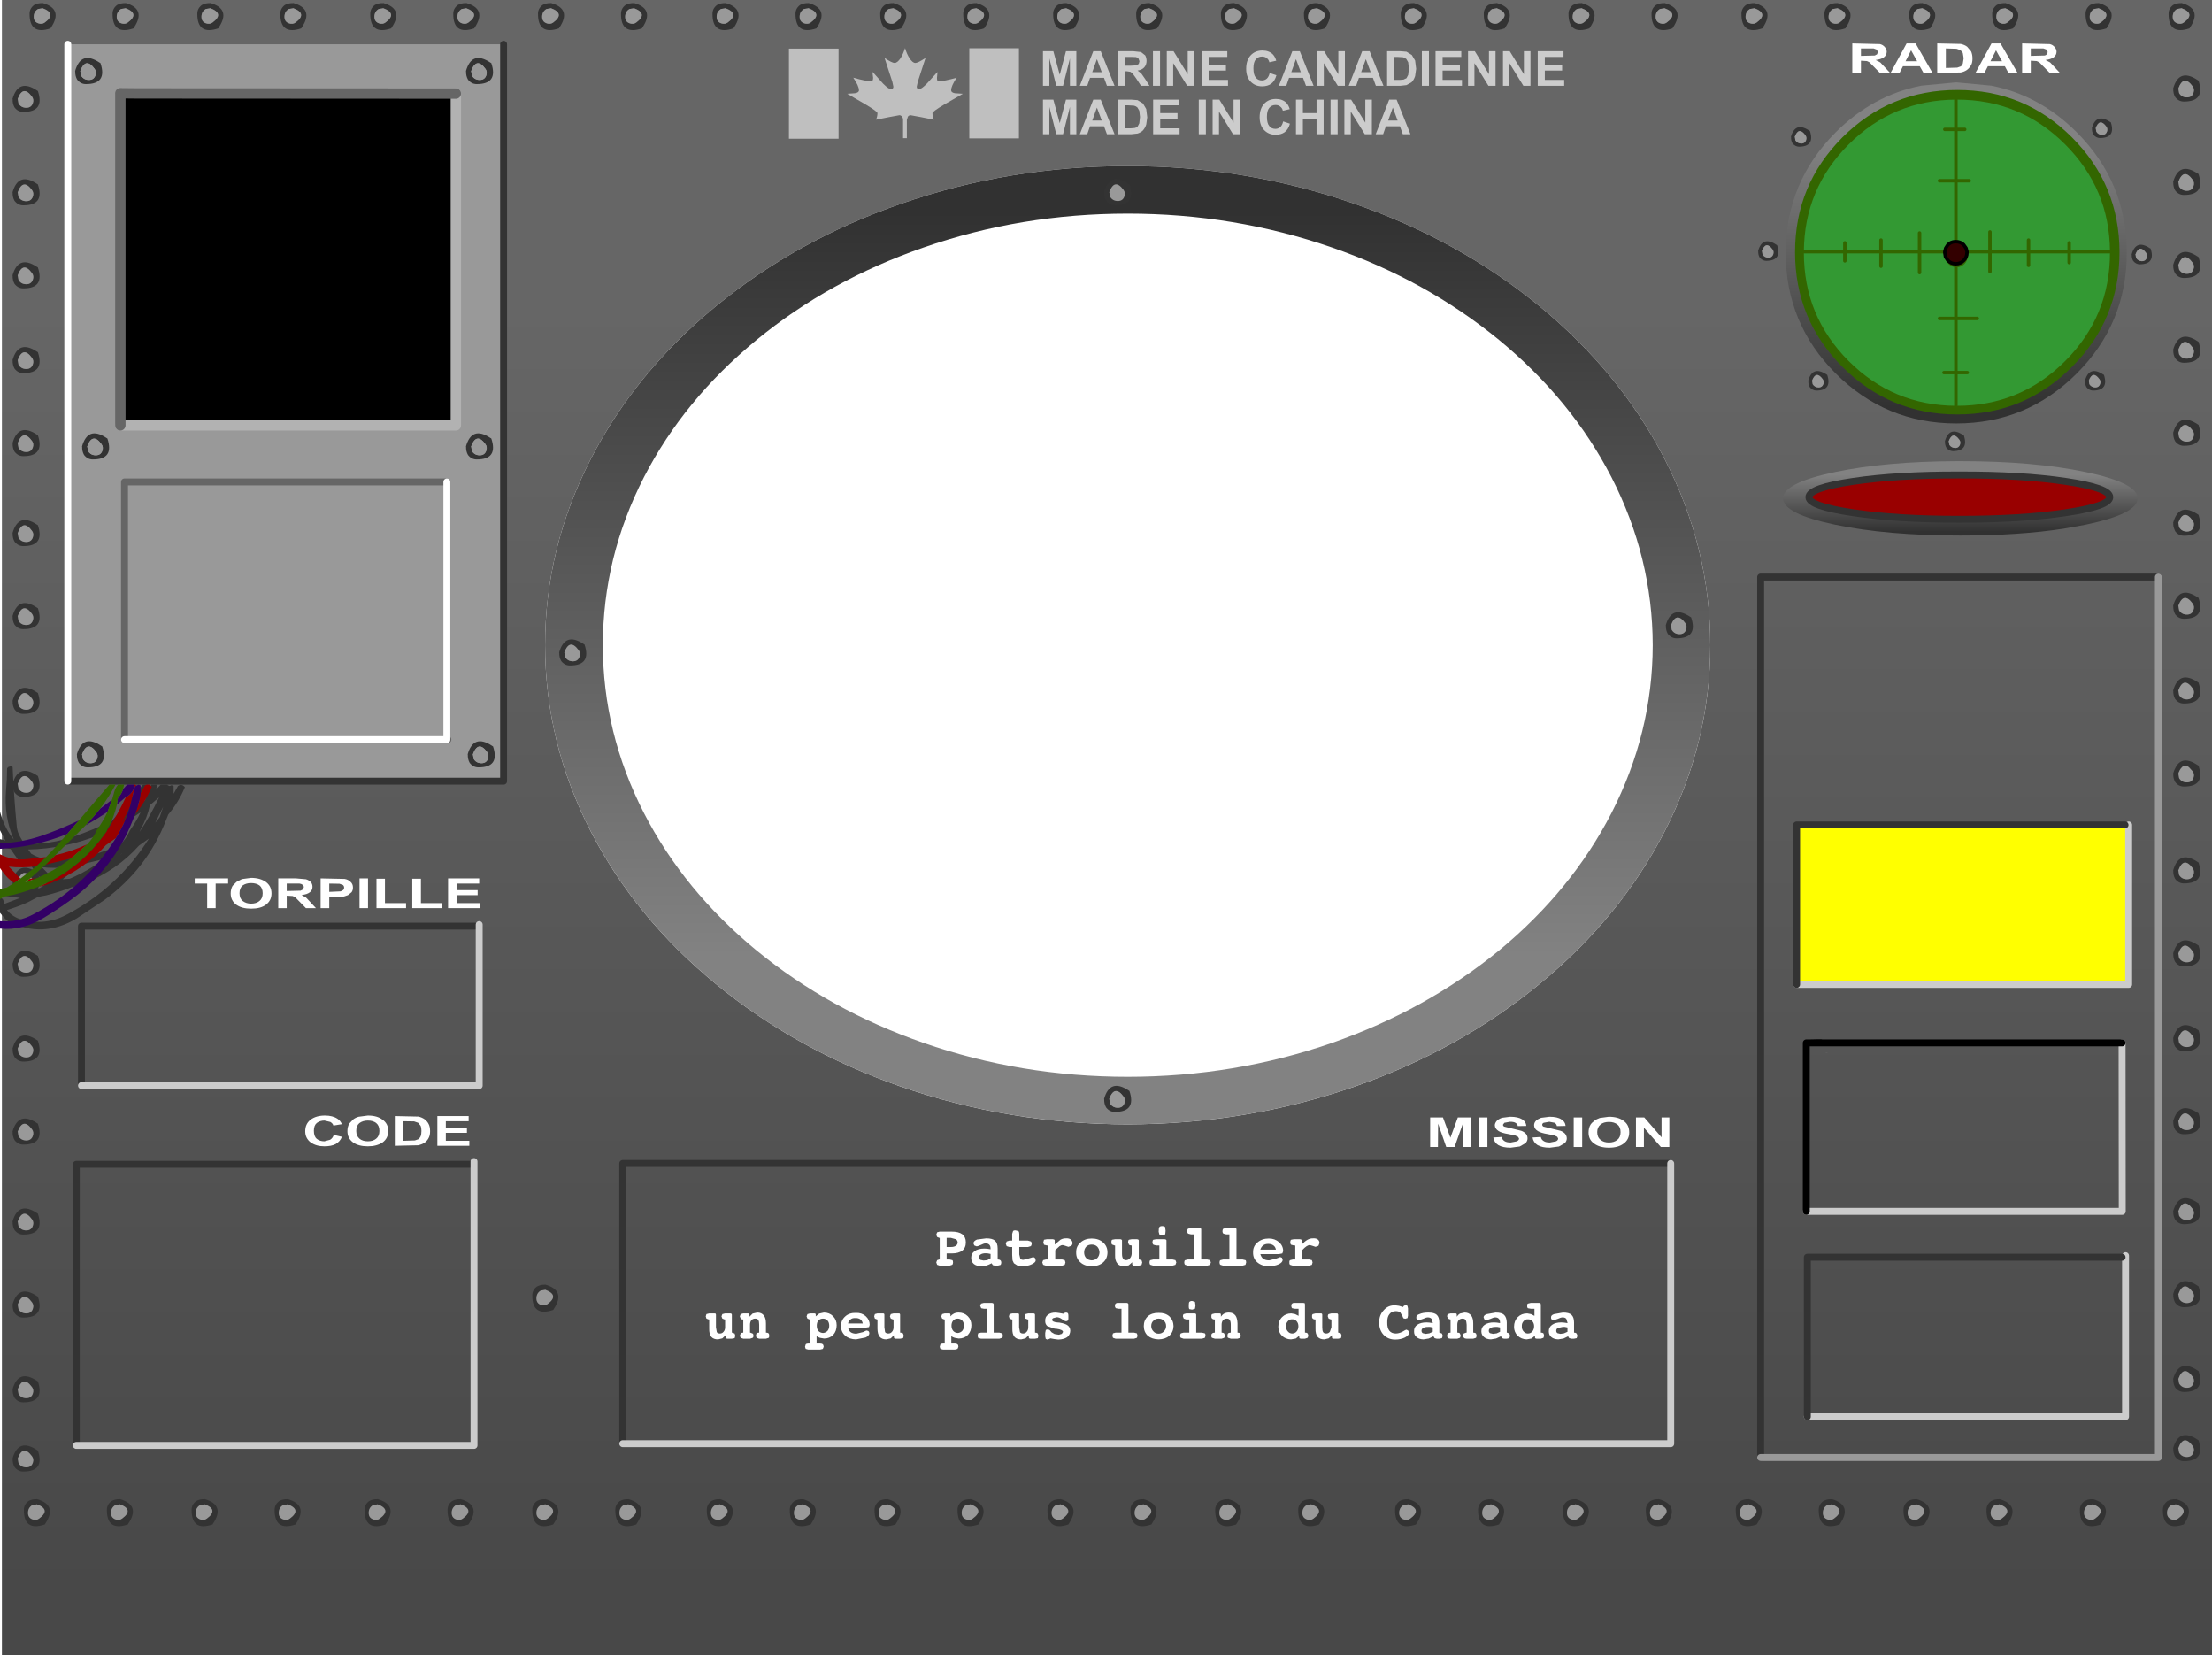 <?xml version="1.0" encoding="UTF-8" standalone="no"?>
<svg xmlns:xlink="http://www.w3.org/1999/xlink" height="478.5px" width="639.55px" xmlns="http://www.w3.org/2000/svg">
  <g transform="matrix(1.0, 0.0, 0.0, 1.0, 319.55, 238.8)">
    <path d="M125.6 -150.25 Q102.3 -169.4 72.05 -179.9 40.75 -190.8 6.5 -190.8 -27.75 -190.8 -59.05 -179.9 -89.3 -169.4 -112.6 -150.25 -135.9 -131.1 -148.7 -106.2 -161.95 -80.5 -161.95 -52.3 -161.95 -24.15 -148.7 1.6 -135.9 26.45 -112.6 45.6 -89.3 64.75 -59.05 75.3 -27.75 86.15 6.5 86.2 40.75 86.15 72.05 75.3 102.3 64.75 125.6 45.6 148.9 26.45 161.7 1.6 174.95 -24.15 174.95 -52.3 174.95 -80.5 161.7 -106.2 148.9 -131.1 125.6 -150.25 M320.0 239.7 L-319.0 239.7 -319.0 -238.8 320.0 -238.8 320.0 239.7" fill="url(#gradient0)" fill-rule="evenodd" stroke="none"/>
    <path d="M125.6 -150.25 Q148.9 -131.1 161.7 -106.2 174.95 -80.5 174.95 -52.3 174.95 -24.15 161.7 1.6 148.9 26.45 125.6 45.6 102.3 64.75 72.05 75.3 40.75 86.15 6.5 86.2 -27.75 86.15 -59.05 75.3 -89.3 64.75 -112.6 45.6 -135.9 26.45 -148.7 1.6 -161.95 -24.15 -161.95 -52.3 -161.95 -80.5 -148.7 -106.2 -135.9 -131.1 -112.6 -150.25 -89.3 -169.4 -59.05 -179.9 -27.75 -190.8 6.5 -190.8 40.75 -190.8 72.05 -179.9 102.3 -169.4 125.6 -150.25 M113.85 -140.55 Q92.8 -157.8 65.6 -167.25 37.35 -177.05 6.5 -177.05 -24.35 -177.05 -52.55 -167.25 -79.8 -157.8 -100.8 -140.55 -121.8 -123.3 -133.35 -100.9 -145.25 -77.7 -145.25 -52.3 -145.25 -26.95 -133.35 -3.75 -121.8 18.65 -100.8 35.95 -79.8 53.15 -52.55 62.65 -24.35 72.45 6.5 72.45 37.35 72.45 65.6 62.65 92.8 53.15 113.85 35.95 134.8 18.65 146.35 -3.75 158.25 -26.95 158.3 -52.3 158.25 -77.7 146.35 -100.9 134.8 -123.3 113.85 -140.55" fill="url(#gradient1)" fill-rule="evenodd" stroke="none"/>
    <path d="M236.0 -214.05 L246.05 -215.0 256.15 -214.05 Q270.15 -211.3 280.9 -200.55 295.35 -186.1 295.35 -165.7 295.35 -145.3 280.9 -130.85 266.45 -116.4 246.05 -116.4 225.65 -116.4 211.2 -130.85 196.75 -145.3 196.75 -165.7 196.75 -186.1 211.2 -200.55 221.95 -211.3 236.0 -214.05" fill="url(#gradient2)" fill-rule="evenodd" stroke="none"/>
    <path d="M279.5 -199.1 Q293.25 -185.35 293.25 -165.9 293.25 -146.45 279.5 -132.75 265.8 -119.0 246.35 -119.0 226.9 -119.0 213.15 -132.75 199.45 -146.45 199.45 -165.9 199.45 -185.35 213.15 -199.1 226.9 -212.8 246.35 -212.8 265.8 -212.8 279.5 -199.1" fill="#336600" fill-rule="evenodd" stroke="none"/>
    <path d="M246.25 -210.0 Q264.6 -210.0 277.55 -197.05 290.4 -184.2 290.5 -166.05 L290.5 -165.75 Q290.5 -147.4 277.55 -134.45 264.6 -121.5 246.25 -121.5 L245.95 -121.5 Q227.8 -121.6 214.95 -134.45 202.0 -147.4 202.0 -165.75 L202.0 -166.05 Q202.1 -184.2 214.95 -197.05 227.8 -209.9 245.95 -210.0 L246.25 -210.0 M266.95 -169.4 L266.95 -166.05 255.8 -166.05 255.8 -171.75 255.8 -166.05 266.95 -166.05 266.95 -169.4 M249.8 -186.55 L245.95 -186.55 241.2 -186.55 245.95 -186.55 245.95 -201.4 242.75 -201.4 245.95 -201.4 245.95 -186.55 249.8 -186.55 M248.5 -201.4 L245.95 -201.4 245.95 -210.0 245.95 -201.4 248.5 -201.4 M245.95 -168.95 L245.75 -168.95 Q244.55 -168.9 243.65 -168.05 L243.0 -167.05 242.75 -166.05 242.75 -165.75 242.95 -164.55 Q243.0 -163.35 243.85 -162.5 244.75 -161.6 245.95 -161.55 L246.15 -161.55 Q247.5 -161.55 248.4 -162.5 249.35 -163.4 249.35 -164.75 L249.15 -165.9 249.15 -166.05 248.9 -167.05 248.2 -168.05 Q247.3 -168.95 245.95 -168.95 L245.95 -186.55 245.95 -168.95 M213.85 -163.4 L213.85 -166.05 224.3 -166.05 224.3 -161.85 224.3 -166.05 213.85 -166.05 213.85 -163.4 M213.85 -168.6 L213.85 -166.05 202.0 -166.05 213.85 -166.05 213.85 -168.6 M241.2 -146.75 L245.95 -146.75 245.95 -161.55 245.95 -146.75 241.2 -146.75 M278.7 -166.05 L290.5 -166.05 278.7 -166.05 278.7 -162.9 278.7 -166.05 266.95 -166.05 266.95 -162.1 266.95 -166.05 278.7 -166.05 278.7 -168.6 278.7 -166.05 M242.5 -131.1 L245.95 -131.1 245.95 -146.75 252.15 -146.75 245.95 -146.75 245.95 -131.1 242.5 -131.1 M245.95 -121.5 L245.95 -131.1 249.25 -131.1 245.95 -131.1 245.95 -121.5 M255.8 -166.05 L249.15 -166.05 255.8 -166.05 255.8 -160.3 255.8 -166.05 M235.45 -166.05 L235.45 -171.45 235.45 -166.05 242.75 -166.05 235.45 -166.05 235.45 -160.0 235.45 -166.05 224.3 -166.05 224.3 -169.4 224.3 -166.05 235.45 -166.05" fill="#339933" fill-rule="evenodd" stroke="none"/>
    <path d="M242.75 -166.05 L243.0 -167.05 243.65 -168.05 Q244.55 -168.9 245.75 -168.95 L245.95 -168.95 Q247.3 -168.95 248.2 -168.05 L248.9 -167.05 249.15 -166.05 249.15 -165.9 249.15 -165.75 Q249.15 -164.4 248.2 -163.5 247.3 -162.55 245.95 -162.55 L245.75 -162.55 Q244.55 -162.6 243.65 -163.5 L242.95 -164.55 242.75 -165.75 242.75 -166.05" fill="#330000" fill-rule="evenodd" stroke="none"/>
    <path d="M245.95 -210.0 L245.95 -201.4 248.5 -201.4 M241.2 -186.55 L245.95 -186.55 245.95 -201.4 242.75 -201.4 M245.95 -186.55 L249.8 -186.55 M255.8 -171.75 L255.8 -166.05 266.95 -166.05 266.95 -169.4 M245.95 -168.95 L245.95 -186.55 M255.8 -166.05 L255.8 -160.3 M249.15 -166.05 L255.8 -166.05 M278.7 -162.9 L278.7 -166.05 266.95 -166.05 266.95 -162.1 M278.7 -166.05 L278.7 -168.6 M249.25 -131.1 L245.95 -131.1 245.95 -121.5 M252.15 -146.75 L245.95 -146.75 245.95 -131.1 242.5 -131.1 M290.5 -166.05 L278.7 -166.05 M245.95 -161.55 L245.95 -146.75 241.2 -146.75 M202.0 -166.05 L213.85 -166.05 213.85 -168.6 M224.3 -161.85 L224.3 -166.05 213.85 -166.05 213.85 -163.4 M242.75 -166.05 L235.45 -166.05 235.45 -160.0 M235.45 -166.05 L224.3 -166.05 224.3 -169.4 M235.45 -171.45 L235.45 -166.05" fill="none" stroke="#336600" stroke-linecap="round" stroke-linejoin="round" stroke-width="1.0"/>
    <path d="M189.5 182.5 L189.5 -72.0 304.5 -72.0" fill="none" stroke="#333333" stroke-linecap="round" stroke-linejoin="round" stroke-width="2.0"/>
    <path d="M304.5 -72.0 L304.5 182.5 189.5 182.5" fill="none" stroke="#999999" stroke-linecap="round" stroke-linejoin="round" stroke-width="2.0"/>
    <path d="M242.75 -166.05 L243.0 -167.05 243.65 -168.05 Q244.55 -168.9 245.75 -168.95 L245.95 -168.95 Q247.3 -168.95 248.2 -168.05 L248.9 -167.05 249.15 -166.05 249.15 -165.9 249.15 -165.75 Q249.15 -164.4 248.2 -163.5 247.3 -162.55 245.95 -162.55 L245.75 -162.55 Q244.55 -162.6 243.65 -163.5 L242.95 -164.55 242.75 -165.75 242.75 -166.05" fill="none" stroke="#000000" stroke-linecap="round" stroke-linejoin="round" stroke-width="1.0"/>
    <path d="M35.3 -224.0 L35.3 -222.35 29.9 -222.35 29.9 -220.1 34.9 -220.1 34.9 -218.4 29.9 -218.4 29.9 -215.7 35.5 -215.7 35.5 -214.0 27.85 -214.0 27.85 -224.0 35.3 -224.0 M25.75 -224.0 L25.75 -214.0 23.7 -214.0 19.65 -220.55 19.65 -214.0 17.8 -214.0 17.8 -224.0 19.75 -224.0 23.85 -217.35 23.85 -224.0 25.75 -224.0 M11.55 -222.8 Q11.95 -222.1 11.95 -221.2 11.95 -220.1 11.3 -219.35 10.65 -218.6 9.35 -218.4 L10.4 -217.6 11.55 -215.95 12.8 -214.0 10.35 -214.0 8.9 -216.2 7.85 -217.65 7.25 -218.05 6.2 -218.2 5.8 -218.2 5.8 -214.0 3.8 -214.0 3.8 -224.0 8.05 -224.0 10.35 -223.75 11.55 -222.8 M15.85 -224.0 L15.85 -214.0 13.8 -214.0 13.8 -224.0 15.85 -224.0 M9.6 -221.9 Q9.35 -222.2 8.85 -222.3 L7.4 -222.35 5.8 -222.35 5.8 -219.8 7.3 -219.8 9.1 -219.9 9.7 -220.35 9.9 -221.1 9.6 -221.9 M0.5 -214.0 L-0.35 -216.3 -4.4 -216.3 -5.2 -214.0 -7.35 -214.0 -3.45 -224.0 -1.3 -224.0 2.7 -214.0 0.5 -214.0 M9.35 -209.85 L10.9 -208.9 11.85 -207.3 12.15 -204.9 11.85 -202.8 Q11.5 -201.7 10.8 -201.0 10.25 -200.5 9.35 -200.2 L7.55 -200.0 3.75 -200.0 3.75 -210.0 7.45 -210.0 9.35 -209.85 M9.85 -206.8 L9.3 -207.75 Q8.9 -208.1 8.35 -208.25 L6.7 -208.35 5.8 -208.35 5.8 -201.7 7.3 -201.7 8.5 -201.8 Q9.0 -201.9 9.35 -202.2 L9.85 -203.15 10.05 -205.0 9.85 -206.8 M0.5 -200.0 L-0.35 -202.3 -4.4 -202.3 -5.2 -200.0 -7.35 -200.0 -3.45 -210.0 -1.3 -210.0 2.7 -200.0 0.5 -200.0 M13.85 -210.0 L21.3 -210.0 21.3 -208.35 15.9 -208.35 15.9 -206.1 20.9 -206.1 20.9 -204.4 15.9 -204.4 15.9 -201.7 21.5 -201.7 21.5 -200.0 13.85 -200.0 13.85 -210.0 M27.05 -210.0 L29.1 -210.0 29.1 -200.0 27.05 -200.0 27.05 -210.0 M39.0 -210.0 L39.0 -200.0 36.95 -200.0 32.9 -206.55 32.9 -200.0 31.05 -200.0 31.05 -210.0 33.0 -210.0 37.1 -203.35 37.1 -210.0 39.0 -210.0 M69.3 -224.0 L69.3 -214.0 67.25 -214.0 63.2 -220.55 63.2 -214.0 61.35 -214.0 61.35 -224.0 63.3 -224.0 67.4 -217.35 67.4 -224.0 69.3 -224.0 M76.45 -224.0 L80.45 -214.0 78.25 -214.0 77.4 -216.3 73.35 -216.3 72.55 -214.0 70.4 -214.0 74.3 -224.0 76.45 -224.0 M56.25 -224.0 L60.25 -214.0 58.05 -214.0 57.2 -216.3 53.15 -216.3 52.35 -214.0 50.2 -214.0 54.1 -224.0 56.25 -224.0 M45.45 -224.2 Q47.3 -224.2 48.45 -223.1 49.1 -222.45 49.45 -221.25 L47.45 -220.8 Q47.3 -221.55 46.7 -222.0 46.15 -222.45 45.35 -222.45 44.25 -222.45 43.55 -221.65 42.85 -220.85 42.85 -219.05 42.85 -217.15 43.55 -216.35 44.2 -215.55 45.3 -215.55 46.1 -215.55 46.7 -216.05 47.3 -216.6 47.55 -217.7 L49.5 -217.05 Q49.05 -215.4 48.0 -214.6 46.95 -213.85 45.35 -213.85 43.35 -213.85 42.05 -215.2 40.75 -216.55 40.75 -218.9 40.75 -221.4 42.05 -222.8 43.35 -224.2 45.45 -224.2 M53.8 -217.95 L56.55 -217.95 55.15 -221.7 53.8 -217.95 M49.35 -210.2 Q51.2 -210.2 52.35 -209.1 53.0 -208.45 53.35 -207.25 L51.35 -206.8 Q51.2 -207.55 50.6 -208.0 50.05 -208.45 49.25 -208.45 48.15 -208.45 47.45 -207.65 46.75 -206.85 46.75 -205.05 46.75 -203.15 47.45 -202.35 48.1 -201.55 49.2 -201.55 50.0 -201.55 50.6 -202.05 51.2 -202.6 51.45 -203.7 L53.4 -203.05 Q52.95 -201.4 51.9 -200.6 50.85 -199.85 49.25 -199.85 47.25 -199.85 45.95 -201.2 44.65 -202.55 44.65 -204.9 44.65 -207.4 45.95 -208.8 47.25 -210.2 49.35 -210.2 M57.15 -206.1 L61.1 -206.1 61.1 -210.0 63.15 -210.0 63.15 -200.0 61.1 -200.0 61.1 -204.4 57.15 -204.4 57.15 -200.0 55.15 -200.0 55.15 -210.0 57.15 -210.0 57.15 -206.1 M74.0 -217.95 L76.75 -217.95 75.35 -221.7 74.0 -217.95 M67.2 -200.0 L65.15 -200.0 65.15 -210.0 67.2 -210.0 67.2 -200.0 M69.15 -210.0 L71.1 -210.0 75.2 -203.35 75.2 -210.0 77.1 -210.0 77.1 -200.0 75.05 -200.0 71.0 -206.55 71.0 -200.0 69.15 -200.0 69.15 -210.0 M78.2 -200.0 L82.1 -210.0 84.25 -210.0 88.25 -200.0 86.05 -200.0 85.2 -202.3 81.15 -202.3 80.35 -200.0 78.2 -200.0 M112.85 -224.0 L112.85 -214.0 110.8 -214.0 106.75 -220.55 106.75 -214.0 104.9 -214.0 104.9 -224.0 106.85 -224.0 110.95 -217.35 110.95 -224.0 112.85 -224.0 M116.95 -224.0 L121.05 -217.35 121.05 -224.0 122.95 -224.0 122.95 -214.0 120.9 -214.0 116.85 -220.55 116.85 -214.0 115.0 -214.0 115.0 -224.0 116.95 -224.0 M93.6 -224.0 L93.6 -214.0 91.55 -214.0 91.55 -224.0 93.6 -224.0 M88.65 -222.9 L89.6 -221.3 89.9 -218.9 89.6 -216.8 Q89.25 -215.7 88.55 -215.0 L87.1 -214.2 85.3 -214.0 81.5 -214.0 81.5 -224.0 85.2 -224.0 87.1 -223.85 88.65 -222.9 M97.55 -215.7 L103.15 -215.7 103.15 -214.0 95.5 -214.0 95.5 -224.0 102.95 -224.0 102.95 -222.35 97.55 -222.35 97.55 -220.1 102.55 -220.1 102.55 -218.4 97.55 -218.4 97.55 -215.7 M87.05 -221.75 Q86.65 -222.1 86.1 -222.25 L84.45 -222.35 83.55 -222.35 83.55 -215.7 85.05 -215.7 86.25 -215.8 87.1 -216.2 87.6 -217.15 87.8 -219.0 87.6 -220.8 87.05 -221.75 M81.8 -203.95 L84.55 -203.95 83.15 -207.7 81.8 -203.95 M132.5 -224.0 L132.5 -222.35 127.1 -222.35 127.1 -220.1 132.1 -220.1 132.1 -218.4 127.1 -218.4 127.1 -215.7 132.7 -215.7 132.7 -214.0 125.05 -214.0 125.05 -224.0 132.5 -224.0 M-8.35 -224.0 L-8.35 -214.0 -10.2 -214.0 -10.2 -221.9 -12.2 -214.0 -14.15 -214.0 -16.15 -221.9 -16.15 -214.0 -18.0 -214.0 -18.0 -224.0 -15.0 -224.0 -13.15 -217.2 -11.35 -224.0 -8.35 -224.0 M-1.0 -217.95 L-2.4 -221.7 -3.75 -217.95 -1.0 -217.95 M-18.0 -200.0 L-18.0 -210.0 -15.0 -210.0 -13.15 -203.2 -11.35 -210.0 -8.35 -210.0 -8.35 -200.0 -10.2 -200.0 -10.2 -207.9 -12.2 -200.0 -14.15 -200.0 -16.15 -207.9 -16.15 -200.0 -18.0 -200.0 M-1.0 -203.95 L-2.4 -207.7 -3.75 -203.95 -1.0 -203.95" fill="#cccccc" fill-rule="evenodd" stroke="none"/>
    <path d="M-56.6 -222.0 Q-55.7 -220.6 -54.9 -220.6 -54.15 -220.6 -51.95 -222.05 L-54.2 -215.15 -54.5 -213.75 Q-54.5 -213.05 -53.75 -213.05 -53.15 -213.05 -51.6 -214.6 L-48.55 -217.95 -48.5 -217.9 -48.65 -216.3 Q-48.65 -215.3 -48.25 -215.3 -46.65 -215.3 -42.95 -216.35 -44.55 -213.95 -44.55 -212.7 -44.55 -212.05 -43.45 -211.85 L-41.15 -211.7 -46.7 -208.5 Q-49.95 -206.55 -49.95 -206.1 -49.95 -205.25 -49.55 -204.2 L-53.3 -204.95 -56.3 -205.5 Q-56.7 -205.5 -57.05 -205.1 L-57.35 -204.15 -57.35 -198.85 -58.45 -198.85 -58.45 -204.15 Q-58.45 -204.7 -58.75 -205.1 -59.1 -205.5 -59.5 -205.5 L-62.5 -204.95 -66.25 -204.2 Q-65.85 -205.25 -65.85 -206.1 -65.85 -206.55 -69.1 -208.5 L-74.6 -211.7 -72.35 -211.85 Q-71.2 -212.05 -71.2 -212.7 -71.2 -213.95 -72.85 -216.35 -69.15 -215.3 -67.55 -215.3 -67.15 -215.3 -67.1 -216.3 L-67.3 -217.9 -67.2 -217.95 -64.2 -214.6 Q-62.65 -213.05 -62.0 -213.05 -61.25 -213.05 -61.25 -213.75 L-61.55 -215.15 -63.8 -222.05 Q-61.65 -220.6 -60.9 -220.6 -60.1 -220.6 -59.15 -222.0 -58.4 -223.25 -57.9 -224.85 L-57.85 -224.85 Q-57.4 -223.25 -56.6 -222.0" fill="#bfbfbf" fill-rule="evenodd" stroke="none"/>
    <path d="M-39.3 -224.85 L-24.95 -224.85 -24.95 -198.8 -39.3 -198.8 -39.3 -224.85" fill="#bfbfbf" fill-rule="evenodd" stroke="none"/>
    <path d="M-91.45 -224.75 L-77.1 -224.75 -77.1 -198.7 -91.45 -198.7 -91.45 -224.75" fill="#bfbfbf" fill-rule="evenodd" stroke="none"/>
    <path d="M-299.95 -226.0 L-173.95 -226.0 -173.95 -13.0 -299.95 -13.0 -299.95 -226.0 M-283.55 -25.0 L-283.55 -99.5 -190.35 -99.5 -283.55 -99.5 -283.55 -25.0 -190.35 -25.0 -190.35 -99.5 -190.35 -25.0 -283.55 -25.0 M-190.05 -25.0 L-190.35 -25.0 -190.05 -25.0" fill="#999999" fill-rule="evenodd" stroke="none"/>
    <path d="M-190.35 -25.0 L-190.05 -25.0 M-190.35 -99.5 L-283.55 -99.5 -283.55 -25.0" fill="none" stroke="#666666" stroke-linecap="round" stroke-linejoin="round" stroke-width="2.0"/>
    <path d="M-173.95 -226.0 L-173.95 -13.0 -299.95 -13.0" fill="none" stroke="#333333" stroke-linecap="round" stroke-linejoin="round" stroke-width="2.0"/>
    <path d="M-299.95 -13.0 L-299.95 -226.0 M-283.55 -25.0 L-190.35 -25.0 -190.35 -99.5" fill="none" stroke="#ffffff" stroke-linecap="round" stroke-linejoin="round" stroke-width="2.0"/>
    <path d="M-187.75 -211.75 L-187.15 -211.75 -187.15 -115.75 -284.15 -115.75 -284.15 -115.85 -187.75 -115.85 -187.75 -211.75" fill="#808080" fill-rule="evenodd" stroke="none"/>
    <path d="M-279.6 -211.8 L-187.75 -211.75 -187.75 -115.85 -284.15 -115.85 -284.15 -211.75 -279.6 -211.8" fill="#000000" fill-rule="evenodd" stroke="none"/>
    <path d="M163.5 97.5 L-139.5 97.5 -139.5 178.5 M-182.25 28.9 L-296.0 28.9 -296.0 75.0 M-297.5 179.0 L-297.5 97.75 -183.75 97.75" fill="none" stroke="#333333" stroke-linecap="round" stroke-linejoin="round" stroke-width="2.0"/>
    <path d="M-139.5 178.5 L163.5 178.5 163.5 97.5 M-296.0 75.0 L-181.0 75.0 -181.0 28.45 M-297.5 179.0 L-182.5 179.0 -182.5 96.95" fill="none" stroke="#cccccc" stroke-linecap="round" stroke-linejoin="round" stroke-width="2.0"/>
    <path d="M-284.15 -115.85 L-284.75 -115.85 M-284.15 -115.85 L-187.75 -115.85 -187.75 -211.75" fill="none" stroke="#b2b2b2" stroke-linecap="round" stroke-linejoin="round" stroke-width="3.0"/>
    <path d="M-284.75 -115.85 L-284.75 -211.85 -279.6 -211.8 -187.75 -211.75" fill="none" stroke="#666666" stroke-linecap="round" stroke-linejoin="round" stroke-width="3.0"/>
    <path d="M-228.8 88.05 Q-228.8 89.7 -227.95 90.4 -227.1 91.1 -225.75 91.1 L-224.1 90.65 Q-223.35 90.2 -223.05 89.25 L-220.7 89.8 Q-221.2 91.15 -222.5 91.9 -223.75 92.55 -225.75 92.55 -228.15 92.55 -229.75 91.4 -231.3 90.2 -231.3 88.2 -231.3 86.05 -229.75 84.85 -228.15 83.65 -225.6 83.65 -223.35 83.65 -221.95 84.6 -221.15 85.1 -220.7 86.15 L-223.15 86.55 Q-223.35 85.9 -224.05 85.5 L-225.75 85.1 Q-227.0 85.1 -227.95 85.8 -228.8 86.5 -228.8 88.05" fill="#ffffff" fill-rule="evenodd" stroke="none"/>
    <path d="M-215.65 85.85 Q-216.55 86.6 -216.55 88.1 -216.55 89.55 -215.6 90.35 -214.7 91.1 -213.2 91.1 -211.7 91.1 -210.8 90.35 -209.85 89.6 -209.85 88.1 -209.85 86.6 -210.75 85.85 -211.65 85.1 -213.2 85.1 -214.65 85.1 -215.65 85.85 M-218.55 85.95 L-217.4 84.75 Q-216.75 84.25 -215.85 84.0 L-213.2 83.65 Q-210.5 83.65 -208.95 84.85 -207.3 86.0 -207.3 88.1 -207.3 90.2 -208.9 91.4 -210.6 92.55 -213.2 92.55 -215.9 92.55 -217.5 91.4 -219.1 90.2 -219.1 88.15 -219.1 86.9 -218.55 85.95" fill="#ffffff" fill-rule="evenodd" stroke="none"/>
    <path d="M-197.7 88.1 Q-197.7 87.2 -197.95 86.6 L-198.65 85.75 -199.8 85.35 -202.9 85.3 -202.9 90.95 -199.6 90.85 -198.6 90.5 Q-198.3 90.35 -197.95 89.7 -197.7 89.05 -197.7 88.1 M-198.6 83.95 Q-197.6 84.15 -196.75 84.75 -195.95 85.4 -195.6 86.15 -195.2 86.9 -195.2 88.2 -195.2 89.3 -195.55 90.0 -195.95 90.9 -196.85 91.55 -197.45 91.95 -198.6 92.25 L-205.4 92.4 -205.4 83.8 -198.6 83.95" fill="#ffffff" fill-rule="evenodd" stroke="none"/>
    <path d="M-193.1 83.8 L-184.05 83.8 -184.05 85.3 -190.65 85.3 -190.65 87.2 -184.55 87.2 -184.55 88.65 -190.65 88.65 -190.65 90.95 -183.85 90.95 -183.85 92.4 -193.1 92.4 -193.1 83.8" fill="#ffffff" fill-rule="evenodd" stroke="none"/>
    <path d="M-259.65 23.7 L-259.65 16.6 -263.25 16.6 -263.25 15.1 -253.6 15.1 -253.6 16.6 -257.2 16.6 -257.2 23.7 -259.65 23.7" fill="#ffffff" fill-rule="evenodd" stroke="none"/>
    <path d="M-246.95 22.4 Q-245.45 22.4 -244.55 21.65 -243.6 20.9 -243.6 19.4 -243.6 17.9 -244.5 17.15 -245.45 16.45 -246.95 16.45 -248.4 16.45 -249.4 17.15 -250.3 17.9 -250.3 19.4 -250.3 20.9 -249.35 21.65 -248.35 22.4 -246.95 22.4 M-246.95 14.95 Q-244.3 14.95 -242.65 16.15 -241.05 17.35 -241.05 19.45 -241.05 21.5 -242.65 22.7 -244.15 23.85 -246.95 23.85 -249.65 23.85 -251.25 22.7 -252.85 21.5 -252.85 19.45 -252.85 18.2 -252.3 17.25 L-251.15 16.1 -249.6 15.3 -246.95 14.95" fill="#ffffff" fill-rule="evenodd" stroke="none"/>
    <path d="M-231.7 17.65 Q-231.7 17.25 -232.05 16.95 -232.45 16.65 -232.95 16.6 L-236.65 16.6 -236.65 18.75 -232.65 18.65 -231.95 18.3 -231.7 17.65 M-239.1 23.7 L-239.1 15.1 -233.95 15.1 -231.1 15.35 Q-230.25 15.6 -229.7 16.15 -229.2 16.7 -229.2 17.55 -229.2 18.5 -229.95 19.1 -230.75 19.75 -232.35 19.9 L-231.05 20.65 -228.2 23.7 -231.1 23.7 -234.15 20.6 -234.9 20.2 -236.65 20.1 -236.65 23.7 -239.1 23.7" fill="#ffffff" fill-rule="evenodd" stroke="none"/>
    <path d="M-221.05 18.85 L-220.3 18.45 Q-220.05 18.2 -220.05 17.8 -220.05 17.3 -220.4 17.0 L-221.4 16.65 -224.35 16.6 -224.35 19.0 -221.05 18.85 M-219.95 15.25 Q-218.9 15.4 -218.2 16.1 -217.5 16.7 -217.5 17.75 -217.5 18.55 -217.9 19.1 L-218.95 19.95 -220.2 20.35 -224.35 20.45 -224.35 23.7 -226.85 23.7 -226.85 15.1 -219.95 15.25" fill="#ffffff" fill-rule="evenodd" stroke="none"/>
    <path d="M-215.6 23.7 L-215.6 15.1 -213.15 15.1 -213.15 23.7 -215.6 23.7" fill="#ffffff" fill-rule="evenodd" stroke="none"/>
    <path d="M-210.7 23.7 L-210.7 15.2 -208.25 15.2 -208.25 22.25 -202.15 22.25 -202.15 23.7 -210.7 23.7" fill="#ffffff" fill-rule="evenodd" stroke="none"/>
    <path d="M-200.35 23.7 L-200.35 15.2 -197.85 15.2 -197.85 22.25 -191.75 22.25 -191.75 23.7 -200.35 23.7" fill="#ffffff" fill-rule="evenodd" stroke="none"/>
    <path d="M-180.75 23.7 L-190.0 23.7 -190.0 15.1 -181.0 15.1 -181.0 16.6 -187.55 16.6 -187.55 18.5 -181.45 18.5 -181.45 19.95 -187.55 19.95 -187.55 22.25 -180.75 22.25 -180.75 23.7" fill="#ffffff" fill-rule="evenodd" stroke="none"/>
    <path d="M97.65 84.2 L99.8 90.05 101.95 84.2 105.7 84.2 105.7 92.75 103.4 92.75 103.4 86.0 101.0 92.75 98.6 92.75 96.25 86.0 96.2 92.75 93.95 92.75 93.95 84.2 97.65 84.2" fill="#ffffff" fill-rule="evenodd" stroke="none"/>
    <path d="M108.05 92.75 L108.05 84.2 110.5 84.2 110.5 92.75 108.05 92.75" fill="#ffffff" fill-rule="evenodd" stroke="none"/>
    <path d="M117.1 84.0 Q119.35 84.0 120.55 84.75 121.65 85.45 121.75 86.65 L119.3 86.7 Q119.15 86.05 118.6 85.75 118.1 85.45 117.05 85.45 L115.4 85.75 115.0 86.3 Q115.0 86.65 115.35 86.85 L117.6 87.4 120.25 88.05 Q121.1 88.35 121.6 88.9 122.1 89.45 122.1 90.25 122.1 91.05 121.5 91.65 L119.85 92.6 117.2 92.95 Q114.95 92.95 113.65 92.2 112.45 91.45 112.2 90.0 L114.6 89.85 Q114.8 90.65 115.45 91.05 116.05 91.45 117.25 91.45 L119.05 91.1 Q119.65 90.75 119.65 90.3 L119.35 89.8 118.5 89.4 116.55 89.0 Q114.65 88.7 113.75 88.15 112.65 87.45 112.65 86.45 112.65 85.85 113.2 85.2 113.65 84.7 114.7 84.3 L117.1 84.0" fill="#ffffff" fill-rule="evenodd" stroke="none"/>
    <path d="M132.85 91.65 L131.2 92.6 128.55 92.95 Q126.3 92.95 125.0 92.2 123.8 91.45 123.55 90.0 L125.95 89.85 Q126.1 90.65 126.8 91.05 127.4 91.45 128.6 91.45 L130.35 91.1 Q130.95 90.8 130.95 90.3 L130.7 89.8 129.85 89.4 127.85 89.0 Q126.0 88.7 125.1 88.15 124.0 87.5 124.0 86.45 124.0 85.75 124.5 85.2 124.9 84.75 126.05 84.3 L128.45 84.0 Q130.75 84.0 131.85 84.75 133.0 85.4 133.1 86.65 L130.6 86.7 Q130.45 86.05 129.95 85.75 L128.4 85.45 126.75 85.75 Q126.35 85.95 126.35 86.3 126.35 86.65 126.7 86.85 L128.95 87.4 131.6 88.05 Q132.35 88.3 132.95 88.9 133.45 89.55 133.45 90.25 133.45 91.05 132.85 91.65" fill="#ffffff" fill-rule="evenodd" stroke="none"/>
    <path d="M135.45 92.75 L135.45 84.2 137.9 84.2 137.9 92.75 135.45 92.75" fill="#ffffff" fill-rule="evenodd" stroke="none"/>
    <path d="M149.0 88.45 Q149.0 86.95 148.1 86.25 147.15 85.5 145.65 85.5 144.1 85.5 143.2 86.25 142.25 87.05 142.25 88.45 142.25 89.95 143.25 90.7 144.15 91.45 145.65 91.45 147.1 91.45 148.05 90.7 149.0 89.95 149.0 88.45 M143.0 84.35 L145.6 84.0 Q148.35 84.0 149.9 85.2 151.5 86.35 151.5 88.5 151.5 90.6 149.9 91.75 148.35 92.95 145.65 92.95 142.95 92.95 141.35 91.75 139.75 90.65 139.75 88.55 139.75 87.25 140.3 86.3 140.7 85.7 141.45 85.15 142.0 84.7 143.0 84.35" fill="#ffffff" fill-rule="evenodd" stroke="none"/>
    <path d="M155.85 84.2 L160.85 89.95 160.85 84.2 163.1 84.2 163.1 92.75 160.65 92.75 155.75 87.15 155.75 92.75 153.45 92.75 153.45 84.2 155.85 84.2" fill="#ffffff" fill-rule="evenodd" stroke="none"/>
    <path d="M223.1 -224.45 L222.15 -224.8 218.5 -224.8 218.5 -222.65 222.5 -222.75 223.15 -223.1 223.4 -223.75 223.1 -224.45 M225.4 -225.2 Q225.95 -224.55 225.95 -223.85 225.95 -222.9 225.15 -222.25 224.35 -221.65 222.75 -221.45 L224.1 -220.75 226.95 -217.7 224.0 -217.7 220.95 -220.8 220.2 -221.15 218.5 -221.25 218.5 -217.7 216.0 -217.7 216.0 -226.25 224.0 -226.05 Q224.85 -225.85 225.4 -225.2" fill="#ffffff" fill-rule="evenodd" stroke="none"/>
    <path d="M233.0 -224.25 L231.4 -221.1 234.75 -221.1 233.0 -224.25 M239.2 -217.7 L236.6 -217.7 235.5 -219.65 230.65 -219.65 229.65 -217.7 227.05 -217.7 231.7 -226.25 234.3 -226.25 239.2 -217.7" fill="#ffffff" fill-rule="evenodd" stroke="none"/>
    <path d="M247.3 -224.3 L246.15 -224.7 243.05 -224.8 243.05 -219.15 246.35 -219.25 247.35 -219.6 Q247.75 -219.85 247.95 -220.4 L248.2 -221.95 247.95 -223.5 247.3 -224.3 M247.35 -226.1 Q248.5 -225.85 249.2 -225.3 L250.35 -223.95 Q250.75 -223.05 250.75 -221.9 250.75 -220.75 250.4 -220.05 249.85 -219.1 249.1 -218.55 248.35 -218.05 247.35 -217.85 L240.55 -217.7 240.55 -226.25 247.35 -226.1" fill="#ffffff" fill-rule="evenodd" stroke="none"/>
    <path d="M255.95 -221.1 L259.3 -221.1 257.55 -224.25 255.95 -221.1 M258.85 -226.25 L263.8 -217.7 261.15 -217.7 260.1 -219.65 255.2 -219.65 254.2 -217.7 251.6 -217.7 256.25 -226.25 258.85 -226.25" fill="#ffffff" fill-rule="evenodd" stroke="none"/>
    <path d="M272.2 -224.45 L271.25 -224.8 267.6 -224.8 267.6 -222.65 271.6 -222.75 Q271.95 -222.8 272.25 -223.1 L272.5 -223.75 272.2 -224.45 M273.1 -226.05 Q273.95 -225.85 274.5 -225.2 275.05 -224.55 275.05 -223.85 275.05 -222.9 274.25 -222.25 273.45 -221.65 271.85 -221.45 L273.2 -220.75 276.05 -217.7 273.1 -217.7 270.05 -220.8 269.3 -221.15 267.6 -221.25 267.6 -217.7 265.1 -217.7 265.1 -226.25 273.1 -226.05" fill="#ffffff" fill-rule="evenodd" stroke="none"/>
    <path d="M187.65 -236.45 L187.6 -236.4 186.4 -236.2 Q185.15 -235.45 185.15 -233.95 185.15 -232.5 186.5 -232.05 187.55 -231.7 188.35 -232.3 191.9 -234.9 187.65 -236.45 M187.65 -237.95 Q193.75 -236.25 190.15 -230.85 L190.0 -230.6 Q183.9 -228.55 183.95 -234.85 183.95 -236.35 185.25 -237.35 186.3 -237.95 187.65 -237.9 L187.65 -237.95 M164.0 -230.6 Q157.9 -228.55 157.95 -234.85 157.95 -236.35 159.25 -237.35 160.3 -237.95 161.65 -237.9 L161.65 -237.95 Q167.75 -236.25 164.15 -230.85 L164.0 -230.6 M199.4 -199.15 L199.55 -198.25 Q200.1 -197.35 201.25 -197.3 202.3 -197.3 202.65 -198.3 202.9 -199.1 202.45 -199.7 200.5 -202.35 199.35 -199.2 L199.4 -199.15 M198.25 -199.2 Q199.5 -203.75 203.55 -201.05 L203.75 -200.95 Q205.25 -196.4 200.55 -196.4 199.45 -196.45 198.7 -197.4 198.25 -198.2 198.3 -199.2 L198.25 -199.2 M236.15 -237.9 L236.15 -237.95 Q242.25 -236.25 238.65 -230.85 L238.5 -230.6 Q232.4 -228.55 232.45 -234.85 232.45 -236.35 233.75 -237.35 234.8 -237.95 236.15 -237.9 M236.1 -236.4 L234.9 -236.2 Q233.65 -235.45 233.65 -233.95 233.65 -232.5 235.0 -232.05 236.05 -231.7 236.85 -232.3 240.4 -234.9 236.15 -236.45 L236.1 -236.4 M211.65 -237.9 L211.65 -237.95 Q217.75 -236.25 214.15 -230.85 L214.0 -230.6 Q207.9 -228.55 207.95 -234.85 207.95 -236.35 209.25 -237.35 210.3 -237.95 211.65 -237.9 M260.1 -236.4 L258.9 -236.2 Q257.65 -235.45 257.65 -233.95 257.65 -232.5 259.0 -232.05 260.05 -231.7 260.85 -232.3 264.4 -234.9 260.15 -236.45 L260.1 -236.4 M211.65 -236.45 L211.6 -236.4 210.4 -236.2 Q209.15 -235.45 209.15 -233.95 209.15 -232.5 210.5 -232.05 211.55 -231.7 212.35 -232.3 215.9 -234.9 211.65 -236.45 M260.15 -237.9 L260.15 -237.95 Q266.25 -236.25 262.65 -230.85 L262.5 -230.6 Q256.4 -228.55 256.45 -234.85 256.45 -236.35 257.75 -237.35 258.8 -237.95 260.15 -237.9 M311.15 -236.45 L311.1 -236.4 309.9 -236.2 Q308.65 -235.45 308.65 -233.95 308.65 -232.5 310.0 -232.05 311.05 -231.7 311.85 -232.3 315.4 -234.9 311.15 -236.45 M311.15 -237.9 L311.15 -237.95 Q317.25 -236.25 313.65 -230.85 L313.5 -230.6 Q307.4 -228.55 307.45 -234.85 307.45 -236.35 308.75 -237.35 309.8 -237.95 311.15 -237.9 M287.15 -237.9 L287.15 -237.95 Q293.25 -236.25 289.65 -230.85 L289.5 -230.6 Q283.4 -228.55 283.45 -234.85 283.45 -236.35 284.75 -237.35 285.8 -237.95 287.15 -237.9 M287.15 -236.45 L287.1 -236.4 285.9 -236.2 Q284.65 -235.45 284.65 -233.95 284.65 -232.5 286.0 -232.05 287.05 -231.7 287.85 -232.3 291.4 -234.9 287.15 -236.45 M285.25 -201.7 Q286.5 -206.25 290.55 -203.55 L290.75 -203.45 Q292.25 -198.9 287.55 -198.9 286.45 -198.95 285.7 -199.9 285.25 -200.7 285.3 -201.7 L285.25 -201.7 M286.55 -200.75 Q287.1 -199.85 288.25 -199.8 289.3 -199.8 289.65 -200.8 289.9 -201.6 289.45 -202.2 287.5 -204.85 286.35 -201.7 L286.4 -201.65 286.55 -200.75 M316.1 -215.5 Q318.15 -209.4 311.85 -209.45 310.35 -209.45 309.35 -210.75 308.75 -211.8 308.8 -213.15 L308.75 -213.15 Q310.45 -219.25 315.85 -215.65 L316.1 -215.5 M314.65 -212.0 Q315.0 -213.05 314.4 -213.85 311.8 -217.4 310.25 -213.15 L310.3 -213.1 310.5 -211.9 Q311.25 -210.65 312.75 -210.65 314.2 -210.65 314.65 -212.0 M37.15 -237.9 L37.15 -237.95 Q43.25 -236.25 39.65 -230.85 L39.5 -230.6 Q33.4 -228.55 33.45 -234.85 33.45 -236.35 34.75 -237.35 35.8 -237.95 37.15 -237.9 M12.65 -236.45 L12.6 -236.4 11.4 -236.2 Q10.15 -235.45 10.15 -233.95 10.15 -232.5 11.5 -232.05 12.55 -231.7 13.35 -232.3 16.9 -234.9 12.65 -236.45 M37.1 -236.4 L35.9 -236.2 Q34.65 -235.45 34.65 -233.95 34.65 -232.5 36.0 -232.05 37.05 -231.7 37.85 -232.3 41.4 -234.9 37.15 -236.45 L37.1 -236.4 M12.65 -237.95 Q18.75 -236.25 15.15 -230.85 L15.0 -230.6 Q8.9 -228.55 8.95 -234.85 8.95 -236.35 10.25 -237.35 11.3 -237.95 12.65 -237.9 L12.65 -237.95 M61.85 -232.3 Q65.4 -234.9 61.15 -236.45 L61.1 -236.4 59.9 -236.2 Q58.65 -235.45 58.65 -233.95 58.65 -232.5 60.0 -232.05 61.05 -231.7 61.85 -232.3 M63.65 -230.85 L63.5 -230.6 Q57.4 -228.55 57.45 -234.85 57.45 -236.35 58.75 -237.35 59.8 -237.95 61.15 -237.9 L61.15 -237.95 Q67.25 -236.25 63.65 -230.85 M113.15 -237.9 L113.15 -237.95 Q119.25 -236.25 115.65 -230.85 L115.5 -230.6 Q113.4 -229.9 112.0 -230.15 109.4 -230.75 109.45 -234.85 109.45 -236.35 110.75 -237.35 L112.0 -237.8 113.15 -237.9 M113.1 -236.4 L112.0 -236.2 111.9 -236.2 Q110.65 -235.45 110.65 -233.95 110.65 -232.5 112.0 -232.05 113.05 -231.7 113.85 -232.3 117.4 -234.9 113.15 -236.45 L113.1 -236.4 M89.15 -237.95 Q95.25 -236.25 91.65 -230.85 L91.5 -230.6 Q85.4 -228.55 85.45 -234.85 85.45 -236.35 86.75 -237.35 87.8 -237.95 89.15 -237.9 L89.15 -237.95 M159.15 -233.95 Q159.15 -232.5 160.5 -232.05 161.55 -231.7 162.35 -232.3 165.9 -234.9 161.65 -236.45 L161.6 -236.4 160.4 -236.2 Q159.15 -235.45 159.15 -233.95 M89.15 -236.45 L89.1 -236.4 87.9 -236.2 Q86.65 -235.45 86.65 -233.95 86.65 -232.5 88.0 -232.05 89.05 -231.7 89.85 -232.3 93.4 -234.9 89.15 -236.45 M137.65 -237.9 L137.65 -237.95 Q143.75 -236.25 140.15 -230.85 L140.0 -230.6 Q133.9 -228.55 133.95 -234.85 133.95 -236.35 135.25 -237.35 136.3 -237.95 137.65 -237.9 M137.65 -236.45 L137.6 -236.4 136.4 -236.2 Q135.15 -235.45 135.15 -233.95 135.15 -232.5 136.5 -232.05 137.55 -231.7 138.35 -232.3 141.9 -234.9 137.65 -236.45 M0.25 -180.8 Q-0.35 -181.85 -0.3 -183.2 L-0.35 -183.2 Q1.35 -189.3 6.75 -185.7 L7.0 -185.55 Q9.05 -179.45 2.75 -179.5 1.25 -179.5 0.25 -180.8 M1.15 -183.2 L1.2 -183.15 1.4 -181.95 Q2.15 -180.7 3.65 -180.7 5.1 -180.7 5.55 -182.05 5.9 -183.1 5.3 -183.9 2.7 -187.45 1.15 -183.2 M316.1 -188.5 Q318.15 -182.4 311.85 -182.45 310.35 -182.45 309.35 -183.75 308.75 -184.8 308.8 -186.15 L308.75 -186.15 Q310.45 -192.25 315.85 -188.65 L316.1 -188.5 M310.25 -186.15 L310.3 -186.1 310.5 -184.9 Q311.25 -183.65 312.75 -183.65 314.2 -183.65 314.65 -185.0 315.0 -186.05 314.4 -186.85 311.8 -190.4 310.25 -186.15 M296.75 -165.2 Q298.0 -169.75 302.05 -167.05 L302.25 -166.95 Q303.75 -162.4 299.05 -162.4 297.95 -162.45 297.2 -163.4 296.75 -164.2 296.8 -165.2 L296.75 -165.2 M297.9 -165.15 L298.05 -164.25 Q298.6 -163.35 299.75 -163.3 300.8 -163.3 301.15 -164.3 301.4 -165.1 300.95 -165.7 299.0 -168.35 297.85 -165.2 L297.9 -165.15 M316.1 -164.5 Q318.15 -158.4 311.85 -158.45 310.35 -158.45 309.35 -159.75 308.75 -160.8 308.8 -162.15 L308.75 -162.15 Q310.45 -168.25 315.85 -164.65 L316.1 -164.5 M314.65 -161.0 Q315.0 -162.05 314.4 -162.85 311.8 -166.4 310.25 -162.15 L310.3 -162.1 310.5 -160.9 Q311.25 -159.65 312.75 -159.65 314.2 -159.65 314.65 -161.0 M283.25 -128.7 Q284.5 -133.25 288.55 -130.55 L288.75 -130.45 Q290.25 -125.9 285.55 -125.9 284.45 -125.95 283.7 -126.9 283.25 -127.7 283.3 -128.7 L283.25 -128.7 M248.25 -112.95 Q249.75 -108.4 245.05 -108.4 243.95 -108.45 243.2 -109.4 242.75 -110.2 242.8 -111.2 L242.75 -111.2 Q244.0 -115.75 248.05 -113.05 L248.25 -112.95 M314.65 -136.5 Q315.0 -137.55 314.4 -138.35 311.8 -141.9 310.25 -137.65 L310.3 -137.6 310.5 -136.4 Q311.25 -135.15 312.75 -135.15 314.2 -135.15 314.65 -136.5 M243.9 -111.15 L244.05 -110.25 Q244.6 -109.35 245.75 -109.3 246.8 -109.3 247.15 -110.3 247.4 -111.1 246.95 -111.7 245.0 -114.35 243.85 -111.2 L243.9 -111.15 M316.1 -140.0 Q318.15 -133.9 311.85 -133.95 310.35 -133.95 309.35 -135.25 308.75 -136.3 308.8 -137.65 L308.75 -137.65 Q310.45 -143.75 315.85 -140.15 L316.1 -140.0 M284.35 -128.7 L284.4 -128.65 284.55 -127.75 Q285.1 -126.85 286.25 -126.8 287.3 -126.8 287.65 -127.8 287.9 -128.6 287.45 -129.2 285.5 -131.85 284.35 -128.7 M316.1 -116.0 Q318.15 -109.9 311.85 -109.95 310.35 -109.95 309.35 -111.25 308.75 -112.3 308.8 -113.65 L308.75 -113.65 Q310.45 -119.75 315.85 -116.15 L316.1 -116.0 M314.65 -112.5 Q315.0 -113.55 314.4 -114.35 311.8 -117.9 310.25 -113.65 L310.3 -113.6 310.5 -112.4 Q311.25 -111.15 312.75 -111.15 314.2 -111.15 314.65 -112.5 M194.25 -167.95 Q195.75 -163.4 191.05 -163.4 189.95 -163.45 189.2 -164.4 188.75 -165.2 188.8 -166.2 L188.75 -166.2 Q190.0 -170.75 194.05 -168.05 L194.25 -167.95 M193.15 -165.3 Q193.4 -166.1 192.95 -166.7 191.0 -169.35 189.85 -166.2 L189.9 -166.15 190.05 -165.25 Q190.6 -164.35 191.75 -164.3 192.8 -164.3 193.15 -165.3 M208.75 -130.45 Q210.25 -125.9 205.55 -125.9 204.45 -125.95 203.7 -126.9 203.25 -127.7 203.3 -128.7 L203.25 -128.7 Q204.5 -133.25 208.55 -130.55 L208.75 -130.45 M167.95 -56.85 Q168.3 -57.9 167.7 -58.7 165.1 -62.25 163.55 -58.0 L163.6 -57.95 163.8 -56.75 Q164.55 -55.5 166.05 -55.5 167.5 -55.5 167.95 -56.85 M204.4 -128.65 L204.55 -127.75 Q205.1 -126.85 206.25 -126.8 207.3 -126.8 207.65 -127.8 207.9 -128.6 207.45 -129.2 205.5 -131.85 204.35 -128.7 L204.4 -128.65 M169.4 -60.35 Q171.45 -54.25 165.15 -54.3 163.65 -54.3 162.65 -55.6 162.05 -56.65 162.1 -58.0 L162.05 -58.0 Q163.75 -64.1 169.15 -60.5 L169.4 -60.35 M316.1 -90.0 Q316.95 -87.45 316.4 -86.0 315.55 -83.9 311.85 -83.95 310.35 -83.95 309.35 -85.25 L309.05 -86.0 Q308.75 -86.75 308.8 -87.65 L308.75 -87.65 Q310.45 -93.75 315.85 -90.15 L316.1 -90.0 M314.65 -62.5 Q315.0 -63.55 314.4 -64.35 311.8 -67.9 310.25 -63.65 L310.3 -63.6 310.5 -62.4 Q311.25 -61.15 312.75 -61.15 314.2 -61.15 314.65 -62.5 M310.25 -87.65 L310.3 -87.6 310.5 -86.4 310.8 -86.0 Q311.5 -85.15 312.75 -85.15 313.9 -85.15 314.45 -86.0 L314.65 -86.5 Q315.0 -87.55 314.4 -88.35 311.8 -91.9 310.25 -87.65 M316.1 -66.0 Q318.15 -59.9 311.85 -59.95 310.35 -59.95 309.35 -61.25 308.75 -62.3 308.8 -63.65 L308.75 -63.65 Q310.45 -69.75 315.85 -66.15 L316.1 -66.0 M314.65 -38.0 Q315.0 -39.05 314.4 -39.85 311.8 -43.4 310.25 -39.15 L310.3 -39.1 310.5 -37.9 Q311.25 -36.65 312.75 -36.65 314.2 -36.65 314.65 -38.0 M316.1 -41.5 Q318.15 -35.4 311.85 -35.45 310.35 -35.45 309.35 -36.75 308.75 -37.8 308.8 -39.15 L308.75 -39.15 Q310.45 -45.25 315.85 -41.65 L316.1 -41.5 M314.65 -14.0 Q315.0 -15.05 314.4 -15.85 L313.35 -17.0 Q312.2 -17.95 311.3 -17.0 310.7 -16.45 310.25 -15.15 L310.3 -15.1 310.5 -13.9 Q311.25 -12.65 312.75 -12.65 314.2 -12.65 314.65 -14.0 M316.1 -17.5 L316.25 -17.0 Q317.9 -11.4 311.85 -11.45 310.35 -11.45 309.35 -12.75 308.75 -13.8 308.8 -15.15 L308.75 -15.15 Q309.05 -16.25 309.5 -17.0 311.4 -20.6 315.85 -17.65 L316.1 -17.5 M316.1 10.5 Q318.15 16.6 311.85 16.55 310.35 16.55 309.35 15.25 308.75 14.2 308.8 12.85 L308.75 12.85 Q310.45 6.75 315.85 10.35 L316.1 10.5 M310.5 14.1 Q311.25 15.35 312.75 15.35 314.2 15.35 314.65 14.0 315.0 12.95 314.4 12.15 311.8 8.6 310.25 12.85 L310.3 12.9 310.5 14.1 M316.1 34.5 Q318.15 40.6 311.85 40.55 310.35 40.55 309.35 39.25 308.75 38.2 308.8 36.85 L308.75 36.85 Q310.45 30.75 315.85 34.35 L316.1 34.5 M310.25 36.85 L310.3 36.9 310.5 38.1 Q311.25 39.35 312.75 39.35 314.2 39.35 314.65 38.0 315.0 36.95 314.4 36.15 311.8 32.6 310.25 36.85 M316.1 59.0 Q318.15 65.1 311.85 65.05 310.35 65.05 309.35 63.75 308.75 62.7 308.8 61.35 L308.75 61.35 Q310.45 55.25 315.85 58.85 L316.1 59.0 M310.25 61.35 L310.3 61.4 310.5 62.6 Q311.25 63.85 312.75 63.85 314.2 63.85 314.65 62.5 315.0 61.45 314.4 60.65 311.8 57.1 310.25 61.35 M316.1 83.0 Q318.15 89.1 311.85 89.05 310.35 89.05 309.35 87.75 308.75 86.7 308.8 85.35 L308.75 85.35 Q310.45 79.25 315.85 82.85 L316.1 83.0 M314.65 86.5 Q315.0 85.45 314.4 84.65 311.8 81.1 310.25 85.35 L310.3 85.4 310.5 86.6 Q311.25 87.85 312.75 87.85 314.2 87.85 314.65 86.5 M183.6 195.1 Q184.65 194.5 186.0 194.55 L186.0 194.5 Q192.1 196.2 188.5 201.6 L188.35 201.85 Q182.25 203.9 182.3 197.6 182.3 196.1 183.6 195.1 M185.95 196.05 L184.75 196.25 Q183.5 197.0 183.5 198.5 183.5 199.95 184.85 200.4 185.9 200.75 186.7 200.15 190.25 197.55 186.0 196.0 L185.95 196.05 M207.6 195.1 Q208.65 194.5 210.0 194.55 L210.0 194.5 Q216.1 196.2 212.5 201.6 L212.35 201.85 Q206.25 203.9 206.3 197.6 206.3 196.1 207.6 195.1 M209.95 196.05 L208.75 196.25 Q207.5 197.0 207.5 198.5 207.5 199.95 208.85 200.4 209.9 200.75 210.7 200.15 214.25 197.55 210.0 196.0 L209.95 196.05 M234.5 194.5 Q240.6 196.2 237.0 201.6 L236.85 201.85 Q230.75 203.9 230.8 197.6 230.8 196.1 232.1 195.1 233.15 194.5 234.5 194.55 L234.5 194.5 M234.45 196.05 L233.25 196.25 Q232.0 197.0 232.0 198.5 232.0 199.95 233.35 200.4 234.4 200.75 235.2 200.15 238.75 197.55 234.5 196.0 L234.45 196.05 M316.1 109.0 Q318.15 115.1 311.85 115.05 310.35 115.05 309.35 113.75 308.75 112.7 308.8 111.35 L308.75 111.35 Q310.45 105.25 315.85 108.85 L316.1 109.0 M310.3 111.4 L310.5 112.6 Q311.25 113.85 312.75 113.85 314.2 113.85 314.65 112.5 315.0 111.45 314.4 110.65 311.8 107.1 310.25 111.35 L310.3 111.4 M316.1 133.0 Q318.15 139.1 311.85 139.05 310.35 139.05 309.35 137.75 308.75 136.7 308.8 135.35 L308.75 135.35 Q310.45 129.25 315.85 132.85 L316.1 133.0 M258.45 196.05 L257.25 196.25 Q256.0 197.0 256.0 198.5 256.0 199.95 257.35 200.4 258.4 200.75 259.2 200.15 262.75 197.55 258.5 196.0 L258.45 196.05 M310.25 135.35 L310.3 135.4 310.5 136.6 Q311.25 137.85 312.75 137.85 314.2 137.85 314.65 136.5 315.0 135.45 314.4 134.65 311.8 131.1 310.25 135.35 M258.5 194.55 L258.5 194.5 Q264.6 196.2 261.0 201.6 L260.85 201.85 Q254.75 203.9 254.8 197.6 254.8 196.1 256.1 195.1 257.15 194.5 258.5 194.55 M283.1 195.1 Q284.15 194.5 285.5 194.55 L285.5 194.5 Q291.6 196.2 288.0 201.6 L287.85 201.85 Q281.75 203.9 281.8 197.6 281.8 196.1 283.1 195.1 M316.1 157.5 Q318.15 163.6 311.85 163.55 310.35 163.55 309.35 162.25 308.75 161.2 308.8 159.85 L308.75 159.85 Q310.45 153.75 315.85 157.35 L316.1 157.5 M314.65 181.0 Q315.0 179.95 314.4 179.15 311.8 175.6 310.25 179.85 L310.3 179.9 310.5 181.1 Q311.25 182.35 312.75 182.35 314.2 182.35 314.65 181.0 M285.45 196.05 L284.25 196.25 Q283.0 197.0 283.0 198.5 283.0 199.95 284.35 200.4 285.4 200.75 286.2 200.15 289.75 197.55 285.5 196.0 L285.45 196.05 M310.25 159.85 L310.3 159.9 310.5 161.1 Q311.25 162.35 312.75 162.35 314.2 162.35 314.65 161.0 315.0 159.95 314.4 159.15 311.8 155.6 310.25 159.85 M316.1 177.5 Q318.15 183.6 311.85 183.55 310.35 183.55 309.35 182.25 308.75 181.2 308.8 179.85 L308.75 179.85 Q310.45 173.75 315.85 177.35 L316.1 177.5 M309.5 194.55 L309.5 194.5 Q315.6 196.2 312.0 201.6 L311.85 201.85 Q305.75 203.9 305.8 197.6 305.8 196.1 307.1 195.1 308.15 194.5 309.5 194.55 M5.55 80.05 Q5.9 79.0 5.3 78.2 2.7 74.65 1.15 78.9 L1.2 78.95 1.4 80.15 Q2.15 81.4 3.65 81.4 5.1 81.4 5.55 80.05 M309.45 196.05 L308.25 196.25 Q307.0 197.0 307.0 198.5 307.0 199.95 308.35 200.4 309.4 200.75 310.2 200.15 313.75 197.55 309.5 196.0 L309.45 196.05 M7.0 76.55 Q9.05 82.65 2.75 82.6 1.25 82.6 0.25 81.3 -0.35 80.25 -0.3 78.9 L-0.35 78.9 Q1.35 72.8 6.75 76.4 L7.0 76.55 M10.95 196.05 L9.75 196.25 Q8.5 197.0 8.5 198.5 8.5 199.95 9.85 200.4 10.9 200.75 11.7 200.15 15.25 197.55 11.0 196.0 L10.95 196.05 M11.0 194.55 L11.0 194.5 Q17.1 196.2 13.5 201.6 L13.35 201.85 Q7.25 203.9 7.3 197.6 7.3 196.1 8.6 195.1 9.65 194.5 11.0 194.55 M35.5 196.0 L35.45 196.05 34.25 196.25 Q33.0 197.0 33.0 198.5 33.0 199.95 34.35 200.4 35.4 200.75 36.2 200.15 39.75 197.55 35.5 196.0 M35.5 194.5 Q41.6 196.2 38.0 201.6 L37.85 201.85 Q31.75 203.9 31.8 197.6 31.8 196.1 33.1 195.1 34.15 194.5 35.5 194.55 L35.5 194.5 M59.5 196.0 L59.45 196.05 58.25 196.25 Q57.0 197.0 57.0 198.5 57.0 199.95 58.35 200.4 59.4 200.75 60.2 200.15 63.75 197.55 59.5 196.0 M57.1 195.1 Q58.15 194.5 59.5 194.55 L59.5 194.5 Q65.6 196.2 62.0 201.6 L61.85 201.85 Q55.75 203.9 55.8 197.6 55.8 196.1 57.1 195.1 M87.5 194.55 L87.5 194.5 Q93.6 196.2 90.0 201.6 L89.85 201.85 Q83.75 203.9 83.8 197.6 83.8 196.1 85.1 195.1 86.15 194.5 87.5 194.55 M87.45 196.05 L86.25 196.25 Q85.0 197.0 85.0 198.5 85.0 199.95 86.35 200.4 87.4 200.75 88.2 200.15 91.75 197.55 87.5 196.0 L87.45 196.05 M111.5 194.5 Q117.6 196.2 114.0 201.6 L113.85 201.85 Q107.75 203.9 107.8 197.6 107.8 196.1 109.1 195.1 110.15 194.5 111.5 194.55 L111.5 194.5 M111.5 196.0 L111.45 196.05 110.25 196.25 Q109.0 197.0 109.0 198.5 109.0 199.95 110.35 200.4 111.4 200.75 112.2 200.15 115.75 197.55 111.5 196.0 M133.6 195.1 Q134.65 194.5 136.0 194.55 L136.0 194.5 Q142.1 196.2 138.5 201.6 L138.35 201.85 Q132.25 203.9 132.3 197.6 132.3 196.1 133.6 195.1 M159.95 196.05 L158.75 196.25 Q157.5 197.0 157.5 198.5 157.5 199.95 158.85 200.4 159.9 200.75 160.7 200.15 164.25 197.55 160.0 196.0 L159.95 196.05 M135.95 196.05 L134.75 196.25 Q133.5 197.0 133.5 198.5 133.5 199.95 134.85 200.4 135.9 200.75 136.7 200.15 140.25 197.55 136.0 196.0 L135.95 196.05 M160.0 194.5 Q166.1 196.2 162.5 201.6 L162.35 201.85 Q156.25 203.9 156.3 197.6 156.3 196.1 157.6 195.1 158.65 194.5 160.0 194.55 L160.0 194.5 M-136.35 -236.4 L-137.55 -236.2 Q-138.8 -235.45 -138.8 -233.95 -138.8 -232.5 -137.45 -232.05 -136.4 -231.7 -135.6 -232.3 -132.05 -234.9 -136.3 -236.45 L-136.35 -236.4 M-136.3 -237.9 L-136.3 -237.95 Q-130.2 -236.25 -133.8 -230.85 L-133.95 -230.6 Q-140.05 -228.55 -140.0 -234.85 -140.0 -236.35 -138.7 -237.35 -137.65 -237.95 -136.3 -237.9 M-161.45 -232.05 Q-160.4 -231.7 -159.6 -232.3 -156.05 -234.9 -160.3 -236.45 L-160.35 -236.4 -161.55 -236.2 Q-162.8 -235.45 -162.8 -233.95 -162.8 -232.5 -161.45 -232.05 M-157.95 -230.6 Q-164.05 -228.55 -164.0 -234.85 -164.0 -236.35 -162.7 -237.35 -161.65 -237.95 -160.3 -237.9 L-160.3 -237.95 Q-154.2 -236.25 -157.8 -230.85 L-157.95 -230.6 M-85.85 -236.45 L-85.9 -236.4 -87.1 -236.2 Q-88.35 -235.45 -88.35 -233.95 -88.35 -232.5 -87.0 -232.05 -85.95 -231.7 -85.15 -232.3 -81.6 -234.9 -85.85 -236.45 M-85.85 -237.9 L-85.85 -237.95 Q-79.75 -236.25 -83.35 -230.85 L-83.5 -230.6 Q-89.6 -228.55 -89.55 -234.85 -89.55 -236.35 -88.25 -237.35 -87.2 -237.95 -85.85 -237.9 M-109.85 -237.95 Q-103.75 -236.25 -107.35 -230.85 L-107.5 -230.6 Q-113.6 -228.55 -113.55 -234.85 -113.55 -236.35 -112.25 -237.35 -111.2 -237.95 -109.85 -237.9 L-109.85 -237.95 M-109.9 -236.4 L-111.1 -236.2 Q-112.35 -235.45 -112.35 -233.95 -112.35 -232.5 -111.0 -232.05 -109.95 -231.7 -109.15 -232.3 -105.6 -234.9 -109.85 -236.45 L-109.9 -236.4 M-59.0 -230.6 Q-65.1 -228.55 -65.05 -234.85 -65.05 -236.35 -63.75 -237.35 -62.7 -237.95 -61.35 -237.9 L-61.35 -237.95 Q-55.25 -236.25 -58.85 -230.85 L-59.0 -230.6 M-11.35 -236.45 L-11.4 -236.4 -12.6 -236.2 Q-13.85 -235.45 -13.85 -233.95 -13.85 -232.5 -12.5 -232.05 -11.45 -231.7 -10.65 -232.3 -7.1 -234.9 -11.35 -236.45 M-62.6 -236.2 Q-63.85 -235.45 -63.85 -233.95 -63.85 -232.5 -62.5 -232.05 -61.45 -231.7 -60.65 -232.3 -57.1 -234.9 -61.35 -236.45 L-61.4 -236.4 -62.6 -236.2 M-11.35 -237.9 L-11.35 -237.95 Q-5.25 -236.25 -8.85 -230.85 L-9.0 -230.6 Q-15.1 -228.55 -15.05 -234.85 -15.05 -236.35 -13.75 -237.35 -12.7 -237.95 -11.35 -237.9 M-37.35 -237.9 L-37.35 -237.95 Q-31.25 -236.25 -34.85 -230.85 L-35.0 -230.6 Q-41.1 -228.55 -41.05 -234.85 -41.05 -236.35 -39.75 -237.35 -38.7 -237.95 -37.35 -237.9 M-37.35 -236.45 L-37.4 -236.4 -38.6 -236.2 Q-39.85 -235.45 -39.85 -233.95 -39.85 -232.5 -38.5 -232.05 -37.45 -231.7 -36.65 -232.3 -33.1 -234.9 -37.35 -236.45 M-285.7 -237.35 Q-284.65 -237.95 -283.3 -237.9 L-283.3 -237.95 Q-277.2 -236.25 -280.8 -230.85 L-280.95 -230.6 Q-287.05 -228.55 -287.0 -234.85 -287.0 -236.35 -285.7 -237.35 M-307.3 -236.45 L-307.35 -236.4 -308.55 -236.2 Q-309.8 -235.45 -309.8 -233.95 -309.8 -232.5 -308.45 -232.05 -307.4 -231.7 -306.6 -232.3 -303.05 -234.9 -307.3 -236.45 M-285.8 -233.95 Q-285.8 -232.5 -284.45 -232.05 -283.4 -231.7 -282.6 -232.3 -279.05 -234.9 -283.3 -236.45 L-283.35 -236.4 -284.55 -236.2 Q-285.8 -235.45 -285.8 -233.95 M-307.3 -237.95 Q-301.2 -236.25 -304.8 -230.85 L-304.95 -230.6 Q-311.05 -228.55 -311.0 -234.85 -311.0 -236.35 -309.7 -237.35 -308.65 -237.95 -307.3 -237.9 L-307.3 -237.95 M-308.6 -212.5 Q-306.55 -206.4 -312.85 -206.45 -314.35 -206.45 -315.35 -207.75 -315.95 -208.8 -315.9 -210.15 L-315.95 -210.15 Q-314.25 -216.25 -308.85 -212.65 L-308.6 -212.5 M-314.4 -210.1 L-314.2 -208.9 Q-313.45 -207.65 -311.95 -207.65 -310.5 -207.65 -310.05 -209.0 -309.7 -210.05 -310.3 -210.85 -312.9 -214.4 -314.45 -210.15 L-314.4 -210.1 M-290.5 -220.55 Q-288.45 -214.45 -294.75 -214.5 -296.25 -214.5 -297.25 -215.8 -297.85 -216.85 -297.8 -218.2 L-297.85 -218.2 Q-296.15 -224.3 -290.75 -220.7 L-290.5 -220.55 M-258.85 -236.4 L-260.05 -236.2 Q-261.3 -235.45 -261.3 -233.95 -261.3 -232.5 -259.95 -232.05 -258.9 -231.7 -258.1 -232.3 -254.55 -234.9 -258.8 -236.45 L-258.85 -236.4 M-291.95 -217.05 Q-291.6 -218.1 -292.2 -218.9 -294.8 -222.45 -296.35 -218.2 L-296.3 -218.15 -296.1 -216.95 Q-295.35 -215.7 -293.85 -215.7 -292.4 -215.7 -291.95 -217.05 M-258.8 -237.9 L-258.8 -237.95 Q-252.7 -236.25 -256.3 -230.85 L-256.45 -230.6 Q-262.55 -228.55 -262.5 -234.85 -262.5 -236.35 -261.2 -237.35 -260.15 -237.95 -258.8 -237.9 M-208.8 -237.9 L-208.8 -237.95 Q-202.7 -236.25 -206.3 -230.85 L-206.45 -230.6 Q-212.55 -228.55 -212.5 -234.85 -212.5 -236.35 -211.2 -237.35 -210.15 -237.95 -208.8 -237.9 M-208.85 -236.4 L-210.05 -236.2 Q-211.3 -235.45 -211.3 -233.95 -211.3 -232.5 -209.95 -232.05 -208.9 -231.7 -208.1 -232.3 -204.55 -234.9 -208.8 -236.45 L-208.85 -236.4 M-234.8 -237.95 Q-228.7 -236.25 -232.3 -230.85 L-232.45 -230.6 Q-238.55 -228.55 -238.5 -234.85 -238.5 -236.35 -237.2 -237.35 -236.15 -237.95 -234.8 -237.9 L-234.8 -237.95 M-184.85 -236.4 L-186.05 -236.2 Q-187.3 -235.45 -187.3 -233.95 -187.3 -232.5 -185.95 -232.05 -184.9 -231.7 -184.1 -232.3 -180.55 -234.9 -184.8 -236.45 L-184.85 -236.4 M-234.8 -236.45 L-234.85 -236.4 -236.05 -236.2 Q-237.3 -235.45 -237.3 -233.95 -237.3 -232.5 -235.95 -232.05 -234.9 -231.7 -234.1 -232.3 -230.55 -234.9 -234.8 -236.45 M-184.8 -237.9 L-184.8 -237.95 Q-178.7 -236.25 -182.3 -230.85 L-182.45 -230.6 Q-188.55 -228.55 -188.5 -234.85 -188.5 -236.35 -187.2 -237.35 -186.15 -237.95 -184.8 -237.9 M-184.85 -218.2 Q-183.15 -224.3 -177.75 -220.7 L-177.5 -220.55 Q-175.45 -214.45 -181.75 -214.5 -183.25 -214.5 -184.25 -215.8 -184.85 -216.85 -184.8 -218.2 L-184.85 -218.2 M-183.3 -109.65 L-183.1 -108.45 Q-182.35 -107.2 -180.85 -107.2 -179.4 -107.2 -178.95 -108.55 -178.6 -109.6 -179.2 -110.4 -181.8 -113.95 -183.35 -109.7 L-183.3 -109.65 M-183.3 -218.15 L-183.1 -216.95 Q-182.35 -215.7 -180.85 -215.7 -179.4 -215.7 -178.95 -217.05 -178.6 -218.1 -179.2 -218.9 -181.8 -222.45 -183.35 -218.2 L-183.3 -218.15 M-184.85 -109.7 Q-183.15 -115.8 -177.75 -112.2 L-177.5 -112.05 Q-175.45 -105.95 -181.75 -106.0 -183.25 -106.0 -184.25 -107.3 -184.85 -108.35 -184.8 -109.7 L-184.85 -109.7 M-315.95 -183.15 Q-314.25 -189.25 -308.85 -185.65 L-308.6 -185.5 Q-306.55 -179.4 -312.85 -179.45 -314.35 -179.45 -315.35 -180.75 -315.95 -181.8 -315.9 -183.15 L-315.95 -183.15 M-314.4 -183.1 L-314.2 -181.9 Q-313.45 -180.65 -311.95 -180.65 -310.5 -180.65 -310.05 -182.0 -309.7 -183.05 -310.3 -183.85 -312.9 -187.4 -314.45 -183.15 L-314.4 -183.1 M-308.6 -161.5 Q-306.55 -155.4 -312.85 -155.45 -314.35 -155.45 -315.35 -156.75 -315.95 -157.8 -315.9 -159.15 L-315.95 -159.15 Q-314.25 -165.25 -308.85 -161.65 L-308.6 -161.5 M-314.45 -159.15 L-314.4 -159.1 -314.2 -157.9 Q-313.45 -156.65 -311.95 -156.65 -310.5 -156.65 -310.05 -158.0 -309.7 -159.05 -310.3 -159.85 -312.9 -163.4 -314.45 -159.15 M-308.6 -137.0 Q-306.55 -130.9 -312.85 -130.95 -314.35 -130.95 -315.35 -132.25 -315.95 -133.3 -315.9 -134.65 L-315.95 -134.65 Q-314.25 -140.75 -308.85 -137.15 L-308.6 -137.0 M-314.4 -134.6 L-314.2 -133.4 Q-313.45 -132.15 -311.95 -132.15 -310.5 -132.15 -310.05 -133.5 -309.7 -134.55 -310.3 -135.35 -312.9 -138.9 -314.45 -134.65 L-314.4 -134.6 M-308.6 -113.0 Q-306.55 -106.9 -312.85 -106.95 -314.35 -106.95 -315.35 -108.25 -315.95 -109.3 -315.9 -110.65 L-315.95 -110.65 Q-314.25 -116.75 -308.85 -113.15 L-308.6 -113.0 M-314.4 -110.6 L-314.2 -109.4 Q-313.45 -108.15 -311.95 -108.15 -310.5 -108.15 -310.05 -109.5 -309.7 -110.55 -310.3 -111.35 -312.9 -114.9 -314.45 -110.65 L-314.4 -110.6 M-288.5 -112.05 Q-286.45 -105.95 -292.75 -106.0 -294.25 -106.0 -295.25 -107.3 -295.85 -108.35 -295.8 -109.7 L-295.85 -109.7 Q-294.15 -115.8 -288.75 -112.2 L-288.5 -112.05 M-294.35 -109.7 L-294.3 -109.65 -294.1 -108.45 Q-293.35 -107.2 -291.85 -107.2 -290.4 -107.2 -289.95 -108.55 -289.6 -109.6 -290.2 -110.4 -292.8 -113.95 -294.35 -109.7 M-308.6 -87.0 Q-306.55 -80.9 -312.85 -80.95 -314.35 -80.95 -315.35 -82.25 -315.95 -83.3 -315.9 -84.65 L-315.95 -84.65 Q-314.25 -90.75 -308.85 -87.15 L-308.6 -87.0 M-314.45 -84.65 L-314.4 -84.6 -314.2 -83.4 Q-313.45 -82.15 -311.95 -82.15 -310.5 -82.15 -310.05 -83.5 -309.7 -84.55 -310.3 -85.35 -312.9 -88.9 -314.45 -84.65 M-308.6 -63.0 Q-306.55 -56.9 -312.85 -56.95 -314.35 -56.95 -315.35 -58.25 -315.95 -59.3 -315.9 -60.65 L-315.95 -60.65 Q-314.25 -66.75 -308.85 -63.15 L-308.6 -63.0 M-314.45 -60.65 L-314.4 -60.6 -314.2 -59.4 Q-313.45 -58.15 -311.95 -58.15 -310.5 -58.15 -310.05 -59.5 -309.7 -60.55 -310.3 -61.35 -312.9 -64.9 -314.45 -60.65 M-308.6 -38.5 Q-306.55 -32.4 -312.85 -32.45 -314.35 -32.45 -315.35 -33.75 -315.95 -34.8 -315.9 -36.15 L-315.95 -36.15 Q-314.25 -42.25 -308.85 -38.65 L-308.6 -38.5 M-314.4 -36.1 L-314.2 -34.9 Q-313.45 -33.65 -311.95 -33.65 -310.5 -33.65 -310.05 -35.0 -309.7 -36.05 -310.3 -36.85 -312.9 -40.4 -314.45 -36.15 L-314.4 -36.1 M-308.6 -14.5 Q-306.55 -8.4 -312.85 -8.45 -314.35 -8.45 -315.35 -9.75 -315.95 -10.8 -315.9 -12.15 L-315.95 -12.15 Q-314.25 -18.25 -308.85 -14.65 L-308.6 -14.5 M-314.45 -12.15 L-314.4 -12.1 -314.2 -10.9 Q-313.45 -9.65 -311.95 -9.65 -310.5 -9.65 -310.05 -11.0 -309.7 -12.05 -310.3 -12.85 -312.9 -16.4 -314.45 -12.15 M-290.0 -23.05 Q-287.95 -16.95 -294.25 -17.0 -295.75 -17.0 -296.75 -18.3 -297.35 -19.35 -297.3 -20.7 L-297.35 -20.7 Q-295.65 -26.8 -290.25 -23.2 L-290.0 -23.05 M-291.45 -19.55 Q-291.1 -20.6 -291.7 -21.4 -294.3 -24.95 -295.85 -20.7 L-295.8 -20.65 -295.6 -19.45 Q-294.85 -18.2 -293.35 -18.2 -291.9 -18.2 -291.45 -19.55 M-184.3 -20.7 L-184.35 -20.7 Q-182.65 -26.8 -177.25 -23.2 L-177.0 -23.05 Q-174.95 -16.95 -181.25 -17.0 -182.75 -17.0 -183.75 -18.3 -184.35 -19.35 -184.3 -20.7 M-156.4 -50.15 L-156.35 -50.1 -156.15 -48.9 Q-155.4 -47.65 -153.9 -47.65 -152.45 -47.65 -152.0 -49.0 -151.65 -50.05 -152.25 -50.85 -154.85 -54.4 -156.4 -50.15 M-182.8 -20.65 L-182.6 -19.45 Q-181.85 -18.2 -180.35 -18.2 -178.9 -18.2 -178.45 -19.55 -178.1 -20.6 -178.7 -21.4 -181.3 -24.95 -182.85 -20.7 L-182.8 -20.65 M-157.9 -50.15 Q-156.2 -56.25 -150.8 -52.65 L-150.55 -52.5 Q-148.5 -46.4 -154.8 -46.45 -156.3 -46.45 -157.3 -47.75 -157.9 -48.8 -157.85 -50.15 L-157.9 -50.15 M-161.95 132.5 Q-155.85 134.2 -159.45 139.6 L-159.6 139.85 Q-165.7 141.9 -165.65 135.6 -165.65 134.1 -164.35 133.1 -163.3 132.5 -161.95 132.55 L-161.95 132.5 M-161.95 196.0 L-162.0 196.05 -163.2 196.25 Q-164.45 197.0 -164.45 198.5 -164.45 199.95 -163.1 200.4 -162.05 200.75 -161.25 200.15 -157.7 197.55 -161.95 196.0 M-161.95 134.0 L-162.0 134.05 -163.2 134.25 Q-164.45 135.0 -164.45 136.5 -164.45 137.95 -163.1 138.4 -162.05 138.75 -161.25 138.15 -157.7 135.55 -161.95 134.0 M-161.95 194.5 Q-155.85 196.2 -159.45 201.6 L-159.6 201.85 Q-165.7 203.9 -165.65 197.6 -165.65 196.1 -164.35 195.1 -163.3 194.5 -161.95 194.55 L-161.95 194.5 M-140.35 195.1 Q-139.3 194.5 -137.95 194.55 L-137.95 194.5 Q-131.85 196.2 -135.45 201.6 L-135.6 201.85 Q-141.7 203.9 -141.65 197.6 -141.65 196.1 -140.35 195.1 M-137.95 196.0 L-138.0 196.05 -139.2 196.25 Q-140.45 197.0 -140.45 198.5 -140.45 199.95 -139.1 200.4 -138.05 200.75 -137.25 200.15 -133.7 197.55 -137.95 196.0 M-113.9 195.1 Q-112.85 194.5 -111.5 194.55 L-111.5 194.5 Q-105.4 196.2 -109.0 201.6 L-109.15 201.85 Q-115.25 203.9 -115.2 197.6 -115.2 196.1 -113.9 195.1 M-87.55 196.05 L-88.75 196.25 Q-90.0 197.0 -90.0 198.5 -90.0 199.95 -88.65 200.4 -87.6 200.75 -86.8 200.15 -83.25 197.55 -87.5 196.0 L-87.55 196.05 M-111.55 196.05 L-112.75 196.25 Q-114.0 197.0 -114.0 198.5 -114.0 199.95 -112.65 200.4 -111.6 200.75 -110.8 200.15 -107.25 197.55 -111.5 196.0 L-111.55 196.05 M-87.5 194.5 Q-81.4 196.2 -85.0 201.6 L-85.15 201.85 Q-91.25 203.9 -91.2 197.6 -91.2 196.1 -89.9 195.1 -88.85 194.5 -87.5 194.55 L-87.5 194.5 M-63.05 196.05 L-64.25 196.25 Q-65.5 197.0 -65.5 198.5 -65.5 199.95 -64.15 200.4 -63.1 200.75 -62.3 200.15 -58.75 197.55 -63.0 196.0 L-63.05 196.05 M-65.4 195.1 Q-64.35 194.5 -63.0 194.55 L-63.0 194.5 Q-56.9 196.2 -60.5 201.6 L-60.65 201.85 Q-66.75 203.9 -66.7 197.6 -66.7 196.1 -65.4 195.1 M-41.4 195.1 Q-40.35 194.5 -39.0 194.55 L-39.0 194.5 Q-32.9 196.2 -36.5 201.6 L-36.65 201.85 Q-42.75 203.9 -42.7 197.6 -42.7 196.1 -41.4 195.1 M-39.0 196.0 L-39.05 196.05 -40.25 196.25 Q-41.5 197.0 -41.5 198.5 -41.5 199.95 -40.15 200.4 -39.1 200.75 -38.3 200.15 -34.75 197.55 -39.0 196.0 M-13.0 194.55 L-13.0 194.5 Q-6.9 196.2 -10.5 201.6 L-10.65 201.85 Q-16.75 203.9 -16.7 197.6 -16.7 196.1 -15.4 195.1 -14.35 194.5 -13.0 194.55 M-314.4 15.9 L-314.2 17.1 Q-313.45 18.35 -311.95 18.35 -310.5 18.35 -310.05 17.0 -309.7 15.95 -310.3 15.15 -312.9 11.6 -314.45 15.85 L-314.4 15.9 M-13.05 196.05 L-14.25 196.25 Q-15.5 197.0 -15.5 198.5 -15.5 199.95 -14.15 200.4 -13.1 200.75 -12.3 200.15 -8.75 197.55 -13.0 196.0 L-13.05 196.05 M-315.9 15.85 L-315.95 15.85 Q-314.25 9.75 -308.85 13.35 L-308.6 13.5 Q-306.55 19.6 -312.85 19.55 -314.35 19.55 -315.35 18.25 -315.95 17.2 -315.9 15.85 M-314.45 39.85 L-314.4 39.9 -314.2 41.1 Q-313.45 42.35 -311.95 42.35 -310.5 42.35 -310.05 41.0 -309.7 39.95 -310.3 39.15 -312.9 35.6 -314.45 39.85 M-315.95 39.85 Q-314.25 33.75 -308.85 37.35 L-308.6 37.5 Q-306.55 43.6 -312.85 43.55 -314.35 43.55 -315.35 42.25 -315.95 41.2 -315.9 39.85 L-315.95 39.85 M-314.4 64.4 L-314.2 65.6 Q-313.45 66.85 -311.95 66.85 -310.5 66.85 -310.05 65.5 -309.7 64.45 -310.3 63.65 -312.9 60.1 -314.45 64.35 L-314.4 64.4 M-315.9 64.35 L-315.95 64.35 Q-314.25 58.25 -308.85 61.85 L-308.6 62.0 Q-306.55 68.1 -312.85 68.05 -314.35 68.05 -315.35 66.75 -315.95 65.7 -315.9 64.35 M-308.6 86.0 Q-306.55 92.1 -312.85 92.05 -314.35 92.05 -315.35 90.75 -315.95 89.7 -315.9 88.35 L-315.95 88.35 Q-314.25 82.25 -308.85 85.85 L-308.6 86.0 M-314.4 88.4 L-314.2 89.6 Q-313.45 90.85 -311.95 90.85 -310.5 90.85 -310.05 89.5 -309.7 88.45 -310.3 87.65 -312.9 84.1 -314.45 88.35 L-314.4 88.4 M-315.9 114.35 L-315.95 114.35 Q-314.25 108.25 -308.85 111.85 L-308.6 112.0 Q-306.55 118.1 -312.85 118.05 -314.35 118.05 -315.35 116.75 -315.95 115.7 -315.9 114.35 M-314.4 114.4 L-314.2 115.6 Q-313.45 116.85 -311.95 116.85 -310.5 116.85 -310.05 115.5 -309.7 114.45 -310.3 113.65 -312.9 110.1 -314.45 114.35 L-314.4 114.4 M-308.6 136.0 Q-306.55 142.1 -312.85 142.05 -314.35 142.05 -315.35 140.75 -315.95 139.7 -315.9 138.35 L-315.95 138.35 Q-314.25 132.25 -308.85 135.85 L-308.6 136.0 M-314.4 138.4 L-314.2 139.6 Q-313.45 140.85 -311.95 140.85 -310.5 140.85 -310.05 139.5 -309.7 138.45 -310.3 137.65 -312.9 134.1 -314.45 138.35 L-314.4 138.4 M-308.6 160.5 Q-306.55 166.6 -312.85 166.55 -314.35 166.55 -315.35 165.25 -315.95 164.2 -315.9 162.85 L-315.95 162.85 Q-314.25 156.75 -308.85 160.35 L-308.6 160.5 M-310.05 184.0 Q-309.7 182.95 -310.3 182.15 -312.9 178.6 -314.45 182.85 L-314.4 182.9 -314.2 184.1 Q-313.45 185.35 -311.95 185.35 -310.5 185.35 -310.05 184.0 M-314.45 162.85 L-314.4 162.9 -314.2 164.1 Q-313.45 165.35 -311.95 165.35 -310.5 165.35 -310.05 164.0 -309.7 162.95 -310.3 162.15 -312.9 158.6 -314.45 162.85 M-308.6 180.5 Q-306.55 186.6 -312.85 186.55 -314.35 186.55 -315.35 185.25 -315.95 184.2 -315.9 182.85 L-315.95 182.85 Q-314.25 176.75 -308.85 180.35 L-308.6 180.5 M-308.95 194.5 Q-302.85 196.2 -306.45 201.6 L-306.6 201.85 Q-312.7 203.9 -312.65 197.6 -312.65 196.1 -311.35 195.1 -310.3 194.5 -308.95 194.55 L-308.95 194.5 M-309.0 196.05 L-310.2 196.25 Q-311.45 197.0 -311.45 198.5 -311.45 199.95 -310.1 200.4 -309.05 200.75 -308.25 200.15 -304.7 197.55 -308.95 196.0 L-309.0 196.05 M-284.95 194.55 L-284.95 194.5 Q-278.85 196.2 -282.45 201.6 L-282.6 201.85 Q-288.7 203.9 -288.65 197.6 -288.65 196.1 -287.35 195.1 -286.3 194.5 -284.95 194.55 M-284.95 196.0 L-285.0 196.05 -286.2 196.25 Q-287.45 197.0 -287.45 198.5 -287.45 199.95 -286.1 200.4 -285.05 200.75 -284.25 200.15 -280.7 197.55 -284.95 196.0 M-260.45 194.5 Q-254.35 196.2 -257.95 201.6 L-258.1 201.85 Q-264.2 203.9 -264.15 197.6 -264.15 196.1 -262.85 195.1 -261.8 194.5 -260.45 194.55 L-260.45 194.5 M-260.45 196.0 L-260.5 196.05 -261.7 196.25 Q-262.95 197.0 -262.95 198.5 -262.95 199.95 -261.6 200.4 -260.55 200.75 -259.75 200.15 -256.2 197.55 -260.45 196.0 M-236.45 194.55 L-236.45 194.5 Q-230.35 196.2 -233.95 201.6 L-234.1 201.85 Q-240.2 203.9 -240.15 197.6 -240.15 196.1 -238.85 195.1 -237.8 194.5 -236.45 194.55 M-210.45 196.0 L-210.5 196.05 -211.7 196.25 Q-212.95 197.0 -212.95 198.5 -212.95 199.95 -211.6 200.4 -210.55 200.75 -209.75 200.15 -206.2 197.55 -210.45 196.0 M-236.45 196.0 L-236.5 196.05 -237.7 196.25 Q-238.95 197.0 -238.95 198.5 -238.95 199.95 -237.6 200.4 -236.55 200.75 -235.75 200.15 -232.2 197.55 -236.45 196.0 M-210.45 194.5 Q-204.35 196.2 -207.95 201.6 L-208.1 201.85 Q-214.2 203.9 -214.15 197.6 -214.15 196.1 -212.85 195.1 -211.8 194.5 -210.45 194.55 L-210.45 194.5 M-186.5 196.05 L-187.7 196.25 Q-188.95 197.0 -188.95 198.5 -188.95 199.95 -187.6 200.4 -186.55 200.75 -185.75 200.15 -182.2 197.55 -186.45 196.0 L-186.5 196.05 M-186.45 194.55 L-186.45 194.5 Q-180.35 196.2 -183.95 201.6 L-184.1 201.85 Q-190.2 203.9 -190.15 197.6 -190.15 196.1 -188.85 195.1 -187.8 194.5 -186.45 194.55" fill="#333333" fill-rule="evenodd" stroke="none"/>
    <path d="M187.65 -236.45 Q191.9 -234.9 188.35 -232.3 187.55 -231.7 186.5 -232.05 185.15 -232.5 185.15 -233.95 185.15 -235.45 186.4 -236.2 L187.6 -236.4 187.65 -236.45 M199.4 -199.15 L199.35 -199.2 Q200.5 -202.35 202.45 -199.7 202.9 -199.1 202.65 -198.3 202.3 -197.3 201.25 -197.3 200.1 -197.35 199.55 -198.25 L199.4 -199.15 M236.1 -236.4 L236.15 -236.45 Q240.4 -234.9 236.85 -232.3 236.05 -231.7 235.0 -232.05 233.65 -232.5 233.65 -233.95 233.65 -235.45 234.9 -236.2 L236.1 -236.4 M211.65 -236.45 Q215.9 -234.9 212.35 -232.3 211.55 -231.7 210.5 -232.05 209.15 -232.5 209.15 -233.95 209.15 -235.45 210.4 -236.2 L211.6 -236.4 211.65 -236.45 M260.1 -236.4 L260.15 -236.45 Q264.4 -234.9 260.85 -232.3 260.05 -231.7 259.0 -232.05 257.65 -232.5 257.65 -233.95 257.65 -235.45 258.9 -236.2 L260.1 -236.4 M311.15 -236.45 Q315.4 -234.9 311.85 -232.3 311.05 -231.7 310.0 -232.05 308.65 -232.5 308.65 -233.95 308.65 -235.45 309.9 -236.2 L311.1 -236.4 311.15 -236.45 M287.15 -236.45 Q291.4 -234.9 287.85 -232.3 287.05 -231.7 286.0 -232.05 284.65 -232.5 284.65 -233.95 284.65 -235.45 285.9 -236.2 L287.1 -236.4 287.15 -236.45 M286.55 -200.75 L286.4 -201.65 286.35 -201.7 Q287.5 -204.85 289.45 -202.2 289.9 -201.6 289.65 -200.8 289.3 -199.8 288.25 -199.8 287.1 -199.85 286.55 -200.75 M314.65 -212.0 Q314.2 -210.65 312.75 -210.65 311.25 -210.65 310.5 -211.9 L310.3 -213.1 310.25 -213.15 Q311.8 -217.4 314.4 -213.85 315.0 -213.05 314.65 -212.0 M37.1 -236.4 L37.15 -236.45 Q41.4 -234.9 37.85 -232.3 37.05 -231.7 36.0 -232.05 34.65 -232.5 34.65 -233.95 34.65 -235.45 35.9 -236.2 L37.1 -236.4 M12.65 -236.45 Q16.9 -234.9 13.35 -232.3 12.55 -231.7 11.5 -232.05 10.15 -232.5 10.15 -233.95 10.15 -235.45 11.4 -236.2 L12.6 -236.4 12.65 -236.45 M61.85 -232.3 Q61.05 -231.7 60.0 -232.05 58.65 -232.5 58.65 -233.95 58.65 -235.45 59.9 -236.2 L61.1 -236.4 61.15 -236.45 Q65.4 -234.9 61.85 -232.3 M113.1 -236.4 L113.15 -236.45 Q117.4 -234.9 113.85 -232.3 113.05 -231.7 112.0 -232.05 110.65 -232.5 110.65 -233.95 110.65 -235.45 111.9 -236.2 L112.0 -236.2 113.1 -236.4 M89.15 -236.45 Q93.4 -234.9 89.85 -232.3 89.05 -231.7 88.0 -232.05 86.65 -232.5 86.65 -233.95 86.65 -235.45 87.9 -236.2 L89.1 -236.4 89.15 -236.45 M159.15 -233.95 Q159.15 -235.45 160.4 -236.2 L161.6 -236.4 161.65 -236.45 Q165.9 -234.9 162.35 -232.3 161.55 -231.7 160.5 -232.05 159.15 -232.5 159.15 -233.95 M137.65 -236.45 Q141.9 -234.9 138.35 -232.3 137.55 -231.7 136.5 -232.05 135.15 -232.5 135.15 -233.95 135.15 -235.45 136.4 -236.2 L137.6 -236.4 137.65 -236.45 M1.15 -183.2 Q2.7 -187.45 5.3 -183.9 5.9 -183.1 5.55 -182.05 5.1 -180.7 3.65 -180.7 2.15 -180.7 1.4 -181.95 L1.2 -183.15 1.15 -183.2 M310.25 -186.15 Q311.8 -190.4 314.4 -186.85 315.0 -186.05 314.65 -185.0 314.2 -183.65 312.75 -183.65 311.25 -183.65 310.5 -184.9 L310.3 -186.1 310.25 -186.15 M297.9 -165.15 L297.85 -165.2 Q299.0 -168.35 300.95 -165.7 301.4 -165.1 301.15 -164.3 300.8 -163.3 299.75 -163.3 298.6 -163.35 298.05 -164.25 L297.9 -165.15 M314.65 -161.0 Q314.2 -159.65 312.75 -159.65 311.25 -159.65 310.5 -160.9 L310.3 -162.1 310.25 -162.15 Q311.8 -166.4 314.4 -162.85 315.0 -162.05 314.65 -161.0 M243.9 -111.15 L243.85 -111.2 Q245.0 -114.35 246.95 -111.7 247.4 -111.1 247.15 -110.3 246.8 -109.3 245.75 -109.3 244.6 -109.35 244.05 -110.25 L243.9 -111.15 M314.65 -136.5 Q314.2 -135.15 312.75 -135.15 311.25 -135.15 310.5 -136.4 L310.3 -137.6 310.25 -137.65 Q311.8 -141.9 314.4 -138.35 315.0 -137.55 314.65 -136.5 M284.35 -128.7 Q285.5 -131.85 287.45 -129.2 287.9 -128.6 287.65 -127.8 287.3 -126.8 286.25 -126.8 285.1 -126.85 284.55 -127.75 L284.4 -128.65 284.35 -128.7 M314.65 -112.5 Q314.2 -111.15 312.75 -111.15 311.25 -111.15 310.5 -112.4 L310.3 -113.6 310.25 -113.65 Q311.8 -117.9 314.4 -114.35 315.0 -113.55 314.65 -112.5 M193.15 -165.3 Q192.8 -164.3 191.75 -164.3 190.6 -164.35 190.05 -165.25 L189.9 -166.15 189.85 -166.2 Q191.0 -169.35 192.95 -166.7 193.4 -166.1 193.15 -165.3 M204.4 -128.65 L204.35 -128.7 Q205.5 -131.85 207.45 -129.2 207.9 -128.6 207.65 -127.8 207.3 -126.8 206.25 -126.8 205.1 -126.85 204.55 -127.75 L204.4 -128.65 M167.95 -56.85 Q167.5 -55.5 166.05 -55.5 164.55 -55.5 163.8 -56.75 L163.6 -57.95 163.55 -58.0 Q165.1 -62.25 167.7 -58.7 168.3 -57.9 167.95 -56.85 M310.25 -87.65 Q311.8 -91.9 314.4 -88.35 315.0 -87.55 314.65 -86.5 L314.45 -86.0 Q313.9 -85.15 312.75 -85.15 311.5 -85.15 310.8 -86.0 L310.5 -86.4 310.3 -87.6 310.25 -87.65 M314.65 -62.5 Q314.2 -61.15 312.75 -61.15 311.25 -61.15 310.5 -62.4 L310.3 -63.6 310.25 -63.65 Q311.8 -67.9 314.4 -64.35 315.0 -63.55 314.65 -62.5 M314.65 -38.0 Q314.2 -36.65 312.75 -36.65 311.25 -36.65 310.5 -37.9 L310.3 -39.1 310.25 -39.15 Q311.8 -43.4 314.4 -39.85 315.0 -39.05 314.65 -38.0 M314.65 -14.0 Q314.2 -12.65 312.75 -12.65 311.25 -12.65 310.5 -13.9 L310.3 -15.1 310.25 -15.15 Q310.7 -16.45 311.3 -17.0 312.2 -17.95 313.35 -17.0 L314.4 -15.85 Q315.0 -15.05 314.65 -14.0 M310.5 14.1 L310.3 12.9 310.25 12.85 Q311.8 8.6 314.4 12.15 315.0 12.95 314.65 14.0 314.2 15.35 312.75 15.35 311.25 15.35 310.5 14.1 M310.25 36.85 Q311.8 32.6 314.4 36.15 315.0 36.95 314.65 38.0 314.2 39.35 312.75 39.35 311.25 39.35 310.5 38.1 L310.3 36.9 310.25 36.85 M310.25 61.35 Q311.8 57.1 314.4 60.65 315.0 61.45 314.65 62.5 314.2 63.85 312.75 63.85 311.25 63.85 310.5 62.6 L310.3 61.4 310.25 61.35 M314.65 86.5 Q314.2 87.85 312.75 87.85 311.25 87.85 310.5 86.6 L310.3 85.4 310.25 85.35 Q311.8 81.1 314.4 84.65 315.0 85.45 314.65 86.5 M185.95 196.05 L186.0 196.0 Q190.25 197.55 186.7 200.15 185.9 200.75 184.85 200.4 183.5 199.95 183.5 198.5 183.5 197.0 184.75 196.25 L185.95 196.05 M209.95 196.05 L210.0 196.0 Q214.25 197.55 210.7 200.15 209.9 200.75 208.85 200.4 207.5 199.95 207.5 198.5 207.5 197.0 208.75 196.25 L209.95 196.05 M234.45 196.05 L234.5 196.0 Q238.75 197.55 235.2 200.15 234.4 200.75 233.35 200.4 232.0 199.95 232.0 198.5 232.0 197.0 233.25 196.25 L234.45 196.05 M310.3 111.4 L310.25 111.35 Q311.8 107.1 314.4 110.65 315.0 111.45 314.65 112.5 314.2 113.85 312.75 113.85 311.25 113.85 310.5 112.6 L310.3 111.4 M310.25 135.35 Q311.8 131.1 314.4 134.65 315.0 135.45 314.65 136.5 314.2 137.85 312.75 137.85 311.25 137.85 310.5 136.6 L310.3 135.4 310.25 135.35 M258.45 196.05 L258.5 196.0 Q262.75 197.55 259.2 200.15 258.4 200.75 257.35 200.4 256.0 199.95 256.0 198.5 256.0 197.0 257.25 196.25 L258.45 196.05 M310.25 159.85 Q311.8 155.6 314.4 159.15 315.0 159.95 314.65 161.0 314.2 162.35 312.75 162.35 311.25 162.35 310.5 161.1 L310.3 159.9 310.25 159.85 M285.45 196.05 L285.5 196.0 Q289.75 197.55 286.2 200.15 285.4 200.75 284.35 200.4 283.0 199.95 283.0 198.5 283.0 197.0 284.25 196.25 L285.45 196.05 M314.65 181.0 Q314.2 182.35 312.75 182.35 311.25 182.35 310.5 181.1 L310.3 179.9 310.25 179.85 Q311.8 175.6 314.4 179.15 315.0 179.95 314.65 181.0 M309.45 196.05 L309.5 196.0 Q313.75 197.55 310.2 200.15 309.4 200.75 308.35 200.4 307.0 199.95 307.0 198.5 307.0 197.0 308.25 196.25 L309.45 196.05 M5.55 80.05 Q5.1 81.4 3.65 81.4 2.15 81.4 1.4 80.15 L1.2 78.95 1.15 78.9 Q2.7 74.65 5.3 78.2 5.9 79.0 5.55 80.05 M10.95 196.05 L11.0 196.0 Q15.25 197.55 11.7 200.15 10.9 200.75 9.85 200.4 8.5 199.95 8.5 198.5 8.5 197.0 9.75 196.25 L10.95 196.05 M35.5 196.0 Q39.75 197.55 36.2 200.15 35.4 200.75 34.35 200.4 33.0 199.95 33.0 198.5 33.0 197.0 34.25 196.25 L35.45 196.05 35.5 196.0 M59.5 196.0 Q63.75 197.55 60.2 200.15 59.4 200.75 58.35 200.4 57.0 199.95 57.0 198.5 57.0 197.0 58.25 196.25 L59.45 196.05 59.5 196.0 M87.45 196.05 L87.5 196.0 Q91.75 197.55 88.2 200.15 87.4 200.75 86.35 200.4 85.0 199.95 85.0 198.5 85.0 197.0 86.25 196.25 L87.45 196.05 M111.5 196.0 Q115.75 197.55 112.2 200.15 111.4 200.75 110.35 200.4 109.0 199.95 109.0 198.5 109.0 197.0 110.25 196.25 L111.45 196.05 111.5 196.0 M135.95 196.05 L136.0 196.0 Q140.25 197.55 136.7 200.15 135.9 200.75 134.85 200.4 133.5 199.95 133.5 198.5 133.5 197.0 134.75 196.25 L135.95 196.05 M159.95 196.05 L160.0 196.0 Q164.25 197.55 160.7 200.15 159.9 200.75 158.85 200.4 157.5 199.95 157.5 198.5 157.5 197.0 158.75 196.25 L159.95 196.05 M-136.35 -236.4 L-136.3 -236.45 Q-132.05 -234.9 -135.6 -232.3 -136.4 -231.7 -137.45 -232.05 -138.8 -232.5 -138.8 -233.95 -138.8 -235.45 -137.55 -236.2 L-136.35 -236.4 M-161.45 -232.05 Q-162.8 -232.5 -162.8 -233.95 -162.8 -235.45 -161.55 -236.2 L-160.35 -236.4 -160.3 -236.45 Q-156.05 -234.9 -159.6 -232.3 -160.4 -231.7 -161.45 -232.05 M-85.85 -236.45 Q-81.6 -234.9 -85.15 -232.3 -85.95 -231.7 -87.0 -232.05 -88.35 -232.5 -88.35 -233.95 -88.35 -235.45 -87.1 -236.2 L-85.9 -236.4 -85.85 -236.45 M-109.9 -236.4 L-109.85 -236.45 Q-105.6 -234.9 -109.15 -232.3 -109.95 -231.7 -111.0 -232.05 -112.35 -232.5 -112.35 -233.95 -112.35 -235.45 -111.1 -236.2 L-109.9 -236.4 M-62.6 -236.2 L-61.4 -236.4 -61.35 -236.45 Q-57.1 -234.9 -60.65 -232.3 -61.45 -231.7 -62.5 -232.05 -63.85 -232.5 -63.85 -233.95 -63.85 -235.45 -62.6 -236.2 M-11.35 -236.45 Q-7.1 -234.9 -10.65 -232.3 -11.45 -231.7 -12.5 -232.05 -13.85 -232.5 -13.85 -233.95 -13.85 -235.45 -12.6 -236.2 L-11.4 -236.4 -11.35 -236.45 M-37.35 -236.45 Q-33.1 -234.9 -36.65 -232.3 -37.45 -231.7 -38.5 -232.05 -39.85 -232.5 -39.85 -233.95 -39.85 -235.45 -38.6 -236.2 L-37.4 -236.4 -37.35 -236.45 M-285.8 -233.95 Q-285.8 -235.45 -284.55 -236.2 L-283.35 -236.4 -283.3 -236.45 Q-279.05 -234.9 -282.6 -232.3 -283.4 -231.7 -284.45 -232.05 -285.8 -232.5 -285.8 -233.95 M-307.3 -236.45 Q-303.05 -234.9 -306.6 -232.3 -307.4 -231.7 -308.45 -232.05 -309.8 -232.5 -309.8 -233.95 -309.8 -235.45 -308.55 -236.2 L-307.35 -236.4 -307.3 -236.45 M-314.4 -210.1 L-314.45 -210.15 Q-312.9 -214.4 -310.3 -210.85 -309.7 -210.05 -310.05 -209.0 -310.5 -207.65 -311.95 -207.65 -313.45 -207.65 -314.2 -208.9 L-314.4 -210.1 M-291.95 -217.05 Q-292.4 -215.7 -293.85 -215.7 -295.35 -215.7 -296.1 -216.95 L-296.3 -218.15 -296.35 -218.2 Q-294.8 -222.45 -292.2 -218.9 -291.6 -218.1 -291.95 -217.05 M-258.85 -236.4 L-258.8 -236.45 Q-254.55 -234.9 -258.1 -232.3 -258.9 -231.7 -259.95 -232.05 -261.3 -232.5 -261.3 -233.95 -261.3 -235.45 -260.05 -236.2 L-258.85 -236.4 M-208.85 -236.4 L-208.8 -236.45 Q-204.55 -234.9 -208.1 -232.3 -208.9 -231.7 -209.95 -232.05 -211.3 -232.5 -211.3 -233.95 -211.3 -235.45 -210.05 -236.2 L-208.85 -236.4 M-234.8 -236.45 Q-230.55 -234.9 -234.1 -232.3 -234.9 -231.7 -235.95 -232.05 -237.3 -232.5 -237.3 -233.95 -237.3 -235.45 -236.05 -236.2 L-234.85 -236.4 -234.8 -236.45 M-184.85 -236.4 L-184.8 -236.45 Q-180.55 -234.9 -184.1 -232.3 -184.9 -231.7 -185.95 -232.05 -187.3 -232.5 -187.3 -233.95 -187.3 -235.45 -186.05 -236.2 L-184.85 -236.4 M-183.3 -218.15 L-183.35 -218.2 Q-181.8 -222.45 -179.2 -218.9 -178.6 -218.1 -178.95 -217.05 -179.4 -215.7 -180.85 -215.7 -182.35 -215.7 -183.1 -216.95 L-183.3 -218.15 M-183.3 -109.65 L-183.35 -109.7 Q-181.8 -113.95 -179.2 -110.4 -178.6 -109.6 -178.95 -108.55 -179.4 -107.2 -180.85 -107.2 -182.35 -107.2 -183.1 -108.45 L-183.3 -109.65 M-314.4 -183.1 L-314.45 -183.15 Q-312.9 -187.4 -310.3 -183.85 -309.7 -183.05 -310.05 -182.0 -310.5 -180.65 -311.95 -180.65 -313.45 -180.65 -314.2 -181.9 L-314.4 -183.1 M-314.45 -159.15 Q-312.9 -163.4 -310.3 -159.85 -309.7 -159.05 -310.05 -158.0 -310.5 -156.65 -311.95 -156.65 -313.45 -156.65 -314.2 -157.9 L-314.4 -159.1 -314.45 -159.15 M-314.4 -134.6 L-314.45 -134.65 Q-312.9 -138.9 -310.3 -135.35 -309.7 -134.55 -310.05 -133.5 -310.5 -132.15 -311.95 -132.15 -313.45 -132.15 -314.2 -133.4 L-314.4 -134.6 M-314.4 -110.6 L-314.45 -110.65 Q-312.9 -114.9 -310.3 -111.35 -309.7 -110.55 -310.05 -109.5 -310.5 -108.15 -311.95 -108.15 -313.45 -108.15 -314.2 -109.4 L-314.4 -110.6 M-294.35 -109.7 Q-292.8 -113.95 -290.2 -110.4 -289.6 -109.6 -289.95 -108.55 -290.4 -107.2 -291.85 -107.2 -293.35 -107.2 -294.1 -108.45 L-294.3 -109.65 -294.35 -109.7 M-314.45 -84.65 Q-312.9 -88.9 -310.3 -85.35 -309.7 -84.55 -310.05 -83.5 -310.5 -82.15 -311.95 -82.15 -313.45 -82.15 -314.2 -83.4 L-314.4 -84.6 -314.45 -84.65 M-314.45 -60.65 Q-312.9 -64.9 -310.3 -61.35 -309.7 -60.55 -310.05 -59.5 -310.5 -58.15 -311.95 -58.15 -313.45 -58.15 -314.2 -59.4 L-314.4 -60.6 -314.45 -60.65 M-314.4 -36.1 L-314.45 -36.15 Q-312.9 -40.4 -310.3 -36.85 -309.7 -36.05 -310.05 -35.0 -310.5 -33.65 -311.95 -33.65 -313.45 -33.65 -314.2 -34.9 L-314.4 -36.1 M-314.45 -12.15 Q-312.9 -16.4 -310.3 -12.85 -309.7 -12.05 -310.05 -11.0 -310.5 -9.65 -311.95 -9.65 -313.45 -9.65 -314.2 -10.9 L-314.4 -12.1 -314.45 -12.15 M-291.45 -19.55 Q-291.9 -18.2 -293.35 -18.2 -294.85 -18.2 -295.6 -19.45 L-295.8 -20.65 -295.85 -20.7 Q-294.3 -24.95 -291.7 -21.4 -291.1 -20.6 -291.45 -19.55 M-182.8 -20.65 L-182.85 -20.7 Q-181.3 -24.95 -178.7 -21.4 -178.1 -20.6 -178.45 -19.55 -178.9 -18.2 -180.35 -18.2 -181.85 -18.2 -182.6 -19.45 L-182.8 -20.65 M-156.4 -50.15 Q-154.85 -54.4 -152.25 -50.85 -151.65 -50.05 -152.0 -49.0 -152.45 -47.65 -153.9 -47.65 -155.4 -47.65 -156.15 -48.9 L-156.35 -50.1 -156.4 -50.15 M-161.95 134.0 Q-157.7 135.55 -161.25 138.15 -162.05 138.75 -163.1 138.4 -164.45 137.95 -164.45 136.5 -164.45 135.0 -163.2 134.25 L-162.0 134.05 -161.95 134.0 M-161.95 196.0 Q-157.7 197.55 -161.25 200.15 -162.05 200.75 -163.1 200.4 -164.45 199.95 -164.45 198.5 -164.45 197.0 -163.2 196.25 L-162.0 196.05 -161.95 196.0 M-137.95 196.0 Q-133.7 197.55 -137.25 200.15 -138.05 200.75 -139.1 200.4 -140.45 199.95 -140.45 198.5 -140.45 197.0 -139.2 196.25 L-138.0 196.05 -137.95 196.0 M-111.55 196.05 L-111.5 196.0 Q-107.25 197.55 -110.8 200.15 -111.6 200.75 -112.65 200.4 -114.0 199.95 -114.0 198.5 -114.0 197.0 -112.75 196.25 L-111.55 196.05 M-87.55 196.05 L-87.5 196.0 Q-83.25 197.55 -86.8 200.15 -87.6 200.75 -88.65 200.4 -90.0 199.95 -90.0 198.5 -90.0 197.0 -88.75 196.25 L-87.55 196.05 M-63.05 196.05 L-63.0 196.0 Q-58.75 197.55 -62.3 200.15 -63.1 200.75 -64.15 200.4 -65.5 199.95 -65.5 198.5 -65.5 197.0 -64.25 196.25 L-63.05 196.05 M-39.0 196.0 Q-34.75 197.55 -38.3 200.15 -39.1 200.75 -40.15 200.4 -41.5 199.95 -41.5 198.5 -41.5 197.0 -40.25 196.25 L-39.05 196.05 -39.0 196.0 M-13.05 196.05 L-13.0 196.0 Q-8.75 197.55 -12.3 200.15 -13.1 200.75 -14.15 200.4 -15.5 199.95 -15.5 198.5 -15.5 197.0 -14.25 196.25 L-13.05 196.05 M-314.4 15.9 L-314.45 15.85 Q-312.9 11.6 -310.3 15.15 -309.7 15.95 -310.05 17.0 -310.5 18.35 -311.95 18.35 -313.45 18.35 -314.2 17.1 L-314.4 15.9 M-314.45 39.85 Q-312.9 35.6 -310.3 39.15 -309.7 39.95 -310.05 41.0 -310.5 42.35 -311.95 42.35 -313.45 42.35 -314.2 41.1 L-314.4 39.9 -314.45 39.85 M-314.4 64.4 L-314.45 64.35 Q-312.9 60.1 -310.3 63.65 -309.7 64.45 -310.05 65.5 -310.5 66.85 -311.95 66.85 -313.45 66.85 -314.2 65.6 L-314.4 64.4 M-314.4 88.4 L-314.45 88.35 Q-312.9 84.1 -310.3 87.65 -309.7 88.45 -310.05 89.5 -310.5 90.85 -311.95 90.85 -313.45 90.85 -314.2 89.6 L-314.4 88.4 M-314.4 114.4 L-314.45 114.35 Q-312.9 110.1 -310.3 113.65 -309.7 114.45 -310.05 115.5 -310.5 116.85 -311.95 116.85 -313.45 116.85 -314.2 115.6 L-314.4 114.4 M-314.4 138.4 L-314.45 138.35 Q-312.9 134.1 -310.3 137.65 -309.7 138.45 -310.05 139.5 -310.5 140.85 -311.95 140.85 -313.45 140.85 -314.2 139.6 L-314.4 138.4 M-314.45 162.85 Q-312.9 158.6 -310.3 162.15 -309.7 162.95 -310.05 164.0 -310.5 165.35 -311.95 165.35 -313.45 165.35 -314.2 164.1 L-314.4 162.9 -314.45 162.85 M-310.05 184.0 Q-310.5 185.35 -311.95 185.35 -313.45 185.35 -314.2 184.1 L-314.4 182.9 -314.45 182.85 Q-312.9 178.6 -310.3 182.15 -309.7 182.95 -310.05 184.0 M-309.0 196.05 L-308.95 196.0 Q-304.7 197.55 -308.25 200.15 -309.05 200.75 -310.1 200.4 -311.45 199.95 -311.45 198.5 -311.45 197.0 -310.2 196.25 L-309.0 196.05 M-284.95 196.0 Q-280.7 197.55 -284.25 200.15 -285.05 200.75 -286.1 200.4 -287.45 199.95 -287.45 198.5 -287.45 197.0 -286.2 196.25 L-285.0 196.05 -284.95 196.0 M-260.45 196.0 Q-256.2 197.55 -259.75 200.15 -260.55 200.75 -261.6 200.4 -262.95 199.95 -262.95 198.5 -262.95 197.0 -261.7 196.25 L-260.5 196.05 -260.45 196.0 M-236.45 196.0 Q-232.2 197.55 -235.75 200.15 -236.55 200.75 -237.6 200.4 -238.95 199.95 -238.95 198.5 -238.95 197.0 -237.7 196.25 L-236.5 196.05 -236.45 196.0 M-210.45 196.0 Q-206.2 197.55 -209.75 200.15 -210.55 200.75 -211.6 200.4 -212.95 199.95 -212.95 198.5 -212.95 197.0 -211.7 196.25 L-210.5 196.05 -210.45 196.0 M-186.5 196.05 L-186.45 196.0 Q-182.2 197.55 -185.75 200.15 -186.55 200.75 -187.6 200.4 -188.95 199.95 -188.95 198.5 -188.95 197.0 -187.7 196.25 L-186.5 196.05" fill="#999999" fill-rule="evenodd" stroke="none"/>
    <path d="M246.45 -100.95 Q264.3 -100.95 276.9 -99.25 289.55 -97.5 289.55 -95.05 289.55 -92.6 276.9 -90.9 264.3 -89.15 246.45 -89.15 L246.0 -89.15 Q228.45 -89.15 215.95 -90.9 203.35 -92.6 203.35 -95.05 203.35 -97.5 215.95 -99.25 228.45 -100.95 246.0 -100.95 L246.45 -100.95" fill="#990000" fill-rule="evenodd" stroke="none"/>
    <path d="M-317.15 -17.1 L-316.55 -17.3 -316.5 -17.35 -315.9 -17.1 Q-315.55 -8.5 -314.7 0.1 -314.55 1.7 -313.7 3.15 L-312.6 5.0 Q-305.35 5.5 -297.75 2.85 -292.35 0.95 -287.2 -1.5 L-282.6 -6.9 -278.2 -12.0 -276.8 -12.0 -276.65 -11.75 Q-278.55 -8.15 -281.1 -4.85 L-277.6 -7.5 -277.0 -9.6 Q-276.65 -11.0 -275.75 -12.0 L-274.3 -12.0 -274.15 -11.75 -274.4 -10.55 -273.1 -12.0 -271.1 -12.0 -271.1 -11.85 -270.5 -11.6 -270.0 -11.8 -270.0 -11.85 -269.35 -11.6 -269.35 -9.35 -268.1 -11.6 Q-266.95 -12.35 -266.1 -11.25 -267.85 -7.0 -270.9 -3.35 L-271.5 -1.85 Q-276.9 12.2 -289.3 21.3 L-297.35 26.65 Q-307.15 32.55 -317.15 27.55 L-318.05 26.8 -319.55 25.05 -319.55 20.65 -319.5 20.65 -318.9 20.9 Q-318.35 21.55 -318.5 22.4 L-318.5 22.55 -313.75 20.75 -318.55 20.1 -319.0 19.65 -318.6 19.25 -308.05 17.9 -305.9 16.55 Q-307.85 15.35 -309.4 13.1 L-310.65 11.3 -312.65 10.75 Q-313.8 10.4 -314.55 9.4 L-316.5 6.6 -319.55 6.05 -319.55 3.75 -318.0 4.15 -319.55 1.2 -319.55 -4.2 -319.35 -3.5 Q-318.1 0.8 -315.55 3.9 -318.45 -2.75 -317.8 -10.4 -317.5 -13.55 -317.5 -16.75 L-317.15 -17.1 M-273.65 -8.25 L-276.2 -6.05 Q-277.0 -2.35 -278.95 1.05 L-279.2 1.65 Q-276.0 -3.1 -273.6 -8.25 L-273.65 -8.25 M-272.35 -5.65 L-274.65 -1.0 Q-273.95 -1.75 -273.35 -2.65 L-272.35 -5.65 M-278.9 -4.0 Q-281.95 -1.9 -285.25 -0.1 L-294.0 8.55 Q-289.25 7.45 -284.8 5.4 -283.0 3.55 -282.0 1.25 -280.2 -1.25 -278.9 -4.0 M-279.4 5.65 Q-285.7 12.75 -295.35 16.65 -297.05 17.35 -298.85 17.65 -302.35 19.05 -306.2 20.0 L-308.55 20.45 -311.5 22.0 Q-314.5 23.35 -317.55 24.25 -315.9 26.3 -313.3 27.0 -306.45 28.8 -300.5 25.7 -285.4 17.8 -276.5 3.6 L-279.4 5.65 M-284.75 8.35 L-284.3 7.9 -284.35 7.9 -284.75 8.35 M-294.0 6.25 L-290.55 2.4 Q-300.55 6.5 -311.4 6.75 L-310.55 7.95 -309.75 8.4 Q-306.75 9.9 -303.0 9.75 L-296.7 9.1 -294.0 6.25 M-297.15 11.6 L-301.4 15.35 -299.4 15.2 Q-294.1 12.95 -289.5 9.5 L-296.75 11.25 -297.15 11.6 M-304.1 15.3 L-299.5 11.75 Q-303.55 12.3 -307.45 11.85 L-304.1 15.3" fill="#333333" fill-rule="evenodd" stroke="none"/>
    <path d="M247.25 -105.5 Q268.5 -105.5 283.5 -102.35 298.5 -99.2 298.5 -94.75 298.5 -90.3 283.5 -87.15 L277.15 -86.0 Q264.2 -84.0 247.25 -84.0 226.0 -84.0 211.0 -87.15 196.0 -90.3 196.0 -94.75 196.0 -99.2 211.0 -102.35 225.55 -105.4 246.0 -105.5 L247.25 -105.5 M246.45 -100.95 L246.0 -100.95 Q228.45 -100.95 215.95 -99.25 203.35 -97.5 203.35 -95.05 203.35 -92.6 215.95 -90.9 228.45 -89.15 246.0 -89.15 L246.45 -89.15 Q264.3 -89.15 276.9 -90.9 289.55 -92.6 289.55 -95.05 289.55 -97.5 276.9 -99.25 264.3 -100.95 246.45 -100.95" fill="url(#gradient3)" fill-rule="evenodd" stroke="none"/>
    <path d="M-306.25 8.95 L-309.05 11.6 Q-313.1 12.15 -317.0 11.7 L-313.65 15.15 -315.45 16.4 Q-317.4 15.2 -318.95 12.95 L-319.55 12.1 -319.55 8.15 -319.3 8.25 Q-316.3 9.75 -312.55 9.6 L-306.25 8.95 M-308.4 17.5 Q-300.4 14.2 -294.3 8.2 L-293.85 7.75 Q-291.15 4.95 -288.8 1.6 L-288.75 1.5 Q-285.55 -3.25 -283.15 -8.4 -282.85 -8.5 -282.6 -8.7 -280.75 -10.0 -280.65 -12.0 L-280.5 -12.0 -280.05 -11.75 -280.15 -11.75 -280.55 -11.4 -281.75 -6.45 -281.9 -5.8 Q-282.95 -3.4 -284.2 -1.15 L-282.9 -2.8 Q-283.85 -0.35 -285.15 1.9 L-286.05 3.45 -288.95 5.5 Q-295.25 12.6 -304.9 16.5 -306.6 17.2 -308.4 17.5 M-278.9 -9.5 L-277.65 -11.75 -277.1 -12.0 -276.4 -12.0 -275.65 -11.4 Q-277.4 -7.15 -280.45 -3.5 L-280.0 -4.85 Q-279.15 -7.2 -278.9 -9.5 M-294.35 5.25 L-294.4 5.3 -299.05 9.35 -306.3 11.1 -303.55 8.4 Q-298.8 7.3 -294.35 5.25 M-308.95 15.05 L-312.25 16.25 -310.95 15.2 -308.95 15.05" fill="#990000" fill-rule="evenodd" stroke="none"/>
    <path d="M-294.8 -0.25 L-294.75 -0.35 Q-292.55 -2.6 -290.65 -5.0 L-287.15 -7.65 -288.45 -4.15 Q-291.5 -2.05 -294.8 -0.25 M-296.75 -1.65 L-300.1 2.25 Q-309.45 6.05 -319.55 6.55 L-319.55 4.9 Q-313.55 4.85 -307.3 2.7 -301.9 0.8 -296.75 -1.65 M-285.75 -6.2 L-285.45 -8.15 -285.15 -8.5 Q-284.3 -9.55 -283.95 -10.7 L-282.8 -12.0 -280.65 -12.0 Q-280.75 -10.0 -282.6 -8.7 -282.85 -8.5 -283.15 -8.4 L-283.2 -8.4 -285.75 -6.2 M-280.45 -3.5 L-281.05 -2.0 Q-286.45 12.05 -298.85 21.15 -302.75 24.0 -306.9 26.5 -313.2 30.3 -319.55 29.6 L-319.55 27.45 Q-314.55 27.9 -310.05 25.55 -294.95 17.65 -286.05 3.45 L-285.15 1.9 Q-283.85 -0.35 -282.9 -2.8 L-281.9 -5.8 -281.75 -6.45 -280.55 -11.4 -280.15 -11.75 -280.05 -11.75 -279.55 -11.95 -279.55 -12.0 -278.9 -11.75 -278.9 -9.5 Q-279.15 -7.2 -280.0 -4.85 L-280.45 -3.5" fill="#330066" fill-rule="evenodd" stroke="none"/>
    <path d="M-290.65 -5.0 Q-292.55 -2.6 -294.75 -0.35 L-294.8 -0.25 -303.55 8.4 -306.3 11.1 -306.7 11.45 -310.95 15.2 -312.25 16.25 -308.95 15.05 Q-303.65 12.8 -299.05 9.35 L-294.4 5.3 -294.35 5.25 Q-292.55 3.4 -291.55 1.1 -289.75 -1.4 -288.45 -4.15 L-287.15 -7.65 -286.55 -9.75 Q-286.25 -11.05 -285.4 -12.0 L-283.75 -12.0 -283.7 -11.9 -283.95 -10.7 Q-284.3 -9.55 -285.15 -8.5 L-285.45 -8.15 -285.75 -6.2 Q-286.55 -2.5 -288.5 0.9 L-288.75 1.5 -288.8 1.6 Q-291.15 4.95 -293.85 7.75 L-293.9 7.75 -294.3 8.2 Q-300.4 14.2 -308.4 17.5 -311.9 18.9 -315.75 19.85 L-318.1 20.3 -319.55 21.1 -319.55 18.15 -317.6 17.75 -315.45 16.4 -313.65 15.15 -309.05 11.6 -306.25 8.95 -303.55 6.1 -300.1 2.25 -296.75 -1.65 -292.15 -7.05 -287.9 -12.0 -286.25 -12.0 -286.2 -11.9 Q-288.1 -8.3 -290.65 -5.0" fill="#336600" fill-rule="evenodd" stroke="none"/>
    <path d="M277.7 -99.65 Q290.45 -97.75 290.45 -95.1 290.45 -92.5 277.7 -90.6 265.0 -88.7 246.95 -88.7 228.95 -88.7 216.2 -90.6 203.45 -92.5 203.45 -95.1 203.45 -97.75 216.2 -99.65 228.95 -101.55 246.95 -101.5 265.0 -101.55 277.7 -99.65 Z" fill="none" stroke="#333333" stroke-linecap="round" stroke-linejoin="round" stroke-width="2.0"/>
    <path d="M203.0 62.65 L203.0 62.6 206.0 62.6 207.0 62.6 294.35 62.6 294.35 111.3 294.05 111.3 294.0 62.65 203.75 62.65 203.0 62.65 M206.0 62.6 L203.75 62.65 206.0 62.6" fill="#003366" fill-rule="evenodd" stroke="none"/>
    <path d="M294.85 -0.35 L295.9 -0.35 295.9 45.75 199.9 45.75 199.9 -0.35 294.85 -0.35" fill="#ffff00" fill-rule="evenodd" stroke="none"/>
    <path d="M208.8 65.4 L208.8 65.55 208.05 65.6 208.8 65.4" fill="#666666" fill-rule="evenodd" stroke="none"/>
    <path d="M61.95 120.5 L61.65 121.3 60.8 121.6 59.9 121.3 59.2 121.1 Q58.8 121.05 58.25 121.4 57.7 121.75 56.95 122.55 L56.95 125.25 58.95 125.25 59.75 125.45 59.95 126.1 59.75 126.8 58.95 127.05 54.25 127.05 53.45 126.8 Q53.2 126.6 53.25 126.1 53.2 125.6 53.45 125.45 L54.25 125.25 54.95 125.25 54.95 121.2 54.55 121.2 53.75 121.0 Q53.5 120.75 53.5 120.3 53.5 119.75 53.75 119.55 L54.55 119.4 56.3 119.4 56.7 119.5 56.8 119.7 56.8 120.95 Q57.7 120.0 58.5 119.55 59.3 119.1 60.2 119.15 61.0 119.1 61.5 119.5 61.95 119.9 61.95 120.5 M44.0 120.35 Q45.3 119.2 47.3 119.2 49.05 119.2 50.25 120.25 51.45 121.3 51.45 122.85 L51.2 123.5 50.2 123.7 44.85 123.7 Q45.1 124.6 45.7 125.05 46.35 125.5 47.4 125.5 L49.4 125.0 50.6 124.55 51.1 124.75 51.3 125.35 Q51.3 126.1 50.15 126.65 48.95 127.2 47.3 127.2 45.3 127.2 44.0 126.1 42.7 125.0 42.75 123.2 42.7 121.45 44.0 120.35 M47.1 120.75 Q46.2 120.75 45.65 121.2 45.1 121.6 44.85 122.4 L49.35 122.4 Q49.2 121.6 48.65 121.2 48.05 120.75 47.1 120.75 M40.75 126.1 L40.55 126.8 39.7 127.05 34.1 127.05 33.3 126.8 Q33.05 126.6 33.05 126.1 33.05 125.6 33.3 125.45 L34.1 125.25 35.9 125.25 35.9 118.0 35.0 118.0 34.2 117.8 Q33.9 117.6 33.9 117.05 33.9 116.6 34.15 116.35 L35.0 116.15 37.45 116.15 37.85 116.25 37.95 116.5 37.95 125.25 39.7 125.25 40.55 125.45 Q40.75 125.6 40.75 126.1 M55.9 139.5 L54.85 139.5 54.05 139.35 Q53.8 139.1 53.8 138.65 53.8 138.15 54.05 138.0 54.3 137.75 54.85 137.8 L57.3 137.8 57.7 137.9 57.75 138.3 57.75 146.4 57.95 146.4 Q58.3 146.4 58.55 146.65 L58.75 147.3 58.5 147.9 57.75 148.15 56.55 148.15 56.2 148.05 56.1 147.8 56.1 147.3 55.1 148.1 53.7 148.35 Q52.15 148.3 51.1 147.3 50.05 146.25 50.05 144.7 50.05 143.0 51.15 141.9 52.2 140.85 53.8 140.85 L54.9 141.05 55.9 141.55 55.9 139.5 M60.0 141.05 L60.8 140.85 62.3 140.85 62.65 140.9 62.75 141.2 62.75 144.85 Q62.75 145.85 63.0 146.25 63.25 146.65 63.9 146.65 64.55 146.65 64.95 146.15 L65.4 144.85 65.4 142.6 65.25 142.6 64.6 142.35 64.35 141.7 Q64.35 141.25 64.6 141.05 L65.4 140.85 66.85 140.85 67.2 140.9 67.35 141.2 67.35 146.4 67.45 146.4 68.15 146.65 68.35 147.3 68.15 148.0 67.35 148.15 66.0 148.15 65.65 148.05 65.55 147.8 65.55 147.15 64.6 148.05 63.35 148.35 Q62.05 148.35 61.4 147.6 60.75 146.8 60.8 145.2 L60.8 142.6 60.65 142.6 Q60.25 142.6 60.0 142.35 59.75 142.1 59.8 141.7 59.75 141.25 60.0 141.05 M52.25 144.55 Q52.25 145.45 52.8 146.05 53.3 146.65 54.05 146.65 54.85 146.65 55.35 146.05 55.85 145.45 55.85 144.55 55.85 143.7 55.35 143.1 54.8 142.5 54.05 142.55 53.3 142.5 52.8 143.1 52.25 143.7 52.25 144.55 M80.55 139.9 Q81.8 138.45 83.85 138.5 L84.95 138.65 86.1 139.0 86.4 138.6 86.85 138.5 Q87.2 138.45 87.4 138.7 L87.55 139.4 87.55 141.5 87.4 142.2 86.75 142.4 86.2 142.25 85.95 141.65 85.3 140.55 Q84.8 140.2 84.0 140.2 82.8 140.2 82.15 141.1 81.5 141.9 81.55 143.45 81.5 145.0 82.15 145.85 82.8 146.65 84.0 146.65 84.9 146.65 85.9 146.15 86.85 145.55 87.15 145.55 L87.65 145.85 87.85 146.5 Q87.85 147.15 86.65 147.8 85.4 148.4 83.85 148.4 81.8 148.4 80.5 147.05 79.2 145.65 79.2 143.45 79.2 141.3 80.55 139.9 M27.75 116.5 L27.75 125.25 29.5 125.25 30.3 125.45 30.55 126.1 30.3 126.8 29.5 127.05 23.9 127.05 23.1 126.8 Q22.85 126.6 22.85 126.1 22.85 125.6 23.1 125.45 L23.9 125.25 25.7 125.25 25.7 118.0 24.8 118.0 24.0 117.8 Q23.7 117.6 23.7 117.05 23.7 116.6 23.95 116.35 L24.8 116.15 27.25 116.15 27.65 116.25 27.75 116.5 M4.7 119.5 L4.85 119.7 4.85 123.6 Q4.85 124.55 5.15 125.0 5.4 125.45 6.05 125.45 6.75 125.4 7.15 124.9 7.6 124.4 7.65 123.6 L7.65 121.2 7.5 121.2 Q7.0 121.15 6.85 120.95 L6.6 120.3 Q6.6 119.75 6.85 119.55 L7.65 119.4 9.2 119.4 9.55 119.5 9.7 119.7 9.7 125.25 9.8 125.25 10.5 125.45 10.7 126.1 10.5 126.85 9.7 127.05 8.25 127.05 7.95 126.95 7.8 126.65 7.8 126.05 6.8 126.95 5.45 127.2 Q4.1 127.2 3.5 126.4 2.8 125.6 2.85 123.95 L2.85 121.2 2.7 121.2 2.0 120.95 Q1.75 120.7 1.8 120.3 1.75 119.75 2.0 119.55 L2.85 119.4 4.4 119.4 4.7 119.5 M16.5 115.6 Q17.1 115.6 17.3 115.85 L17.45 116.95 17.35 118.0 16.5 118.2 Q15.8 118.2 15.65 118.0 L15.45 117.25 Q15.45 116.15 15.65 115.9 15.8 115.6 16.5 115.6 M14.7 119.4 L17.2 119.4 17.55 119.5 17.7 119.7 17.7 125.25 19.45 125.25 20.3 125.45 20.55 126.1 20.3 126.8 19.45 127.05 13.9 127.05 13.05 126.8 Q12.8 126.6 12.8 126.1 12.8 125.6 13.05 125.45 L13.9 125.25 15.65 125.25 15.65 121.2 14.7 121.2 13.95 121.0 Q13.65 120.75 13.65 120.3 13.65 119.75 13.9 119.55 L14.7 119.4 M6.55 137.9 L6.7 138.15 6.7 146.4 8.35 146.4 9.15 146.6 9.35 147.3 9.15 147.9 8.35 148.15 3.0 148.15 2.25 147.9 2.05 147.3 2.25 146.6 3.0 146.4 4.7 146.4 4.7 139.5 3.85 139.5 3.1 139.35 Q2.8 139.1 2.8 138.65 2.8 138.15 3.05 138.0 3.25 137.75 3.85 137.8 L6.25 137.8 6.55 137.9 M18.55 141.7 Q19.7 142.8 19.75 144.5 19.7 146.2 18.55 147.3 17.35 148.3 15.45 148.35 13.5 148.3 12.3 147.3 11.15 146.2 11.15 144.5 11.15 142.8 12.3 141.7 13.5 140.65 15.45 140.7 17.35 140.65 18.55 141.7 M13.3 144.5 Q13.3 145.4 13.95 146.05 14.5 146.7 15.45 146.7 16.35 146.7 16.95 146.05 17.6 145.4 17.6 144.5 17.6 143.5 16.95 142.95 16.35 142.35 15.45 142.35 14.5 142.35 13.95 142.95 13.3 143.5 13.3 144.5 M26.3 141.2 L26.3 146.4 27.95 146.4 28.8 146.6 Q29.0 146.8 29.0 147.3 L28.8 147.9 27.95 148.15 22.65 148.15 21.9 147.9 Q21.65 147.75 21.65 147.3 21.65 146.8 21.9 146.6 L22.65 146.4 24.3 146.4 24.3 142.6 23.45 142.6 22.7 142.35 22.45 141.7 Q22.45 141.25 22.7 141.05 L23.45 140.85 25.8 140.85 26.15 140.9 26.3 141.2 M25.95 139.5 L25.1 139.75 24.3 139.6 Q24.15 139.35 24.15 138.8 24.15 137.75 24.3 137.55 24.55 137.25 25.1 137.25 L25.95 137.5 26.1 138.55 25.95 139.5 M37.65 141.45 Q38.2 142.2 38.25 143.75 L38.25 146.4 38.35 146.4 Q38.8 146.4 39.05 146.65 L39.2 147.3 39.05 147.9 38.25 148.15 36.3 148.15 35.55 147.9 Q35.3 147.75 35.35 147.3 35.35 146.8 35.5 146.65 35.7 146.4 36.2 146.4 L36.3 146.4 36.3 144.1 Q36.3 143.15 36.0 142.75 35.8 142.35 35.15 142.35 34.5 142.35 34.05 142.8 33.65 143.3 33.65 144.1 L33.65 146.4 33.75 146.4 Q34.2 146.4 34.4 146.65 L34.65 147.3 34.4 147.9 33.65 148.15 31.7 148.15 30.9 147.9 Q30.65 147.75 30.7 147.3 30.65 146.8 30.9 146.65 31.15 146.4 31.6 146.4 L31.7 146.4 31.7 142.6 31.55 142.6 Q31.15 142.6 30.9 142.35 30.65 142.1 30.7 141.7 30.65 141.25 30.9 141.05 L31.7 140.85 33.05 140.85 33.35 140.9 33.45 141.2 33.45 141.8 Q33.85 141.2 34.4 140.9 34.95 140.6 35.75 140.6 37.0 140.6 37.65 141.45 M129.8 141.05 L132.35 140.6 Q134.1 140.6 134.8 141.25 135.55 141.95 135.55 143.45 L135.55 146.4 135.65 146.4 Q136.05 146.4 136.3 146.65 L136.55 147.3 136.3 148.0 135.55 148.15 134.8 148.15 134.2 148.0 Q133.95 147.85 133.85 147.45 L132.5 148.1 131.0 148.35 Q129.7 148.3 129.0 147.7 128.25 147.1 128.25 146.0 128.25 144.8 129.2 144.15 130.15 143.45 131.85 143.45 L132.65 143.5 133.65 143.65 133.65 143.5 133.3 142.4 Q132.95 142.0 132.25 142.0 131.7 142.0 130.9 142.4 L129.75 142.8 129.1 142.6 Q128.85 142.35 128.9 142.0 128.85 141.35 129.8 141.05 M125.95 138.3 L125.95 146.4 126.1 146.4 Q126.5 146.4 126.75 146.65 L126.9 147.3 126.7 147.9 125.95 148.15 124.7 148.15 124.35 148.05 124.25 147.8 124.25 147.3 123.25 148.1 121.85 148.35 Q120.3 148.3 119.25 147.3 118.2 146.25 118.2 144.7 118.2 143.0 119.3 141.9 120.35 140.85 122.0 140.85 L123.1 141.05 124.1 141.55 124.1 139.5 123.05 139.5 122.2 139.35 Q121.95 139.1 122.0 138.65 121.95 138.15 122.2 138.0 L123.05 137.8 125.45 137.8 125.85 137.9 125.95 138.3 M122.2 142.55 Q121.45 142.5 120.95 143.1 120.4 143.7 120.45 144.55 120.4 145.45 120.95 146.05 121.45 146.65 122.2 146.65 123.0 146.65 123.5 146.05 124.0 145.45 124.0 144.55 124.0 143.7 123.5 143.1 122.95 142.5 122.2 142.55 M131.6 146.75 L132.65 146.6 133.65 146.15 133.65 144.9 132.9 144.75 132.25 144.75 130.9 145.05 Q130.4 145.3 130.4 145.85 130.4 146.3 130.75 146.55 L131.6 146.75 M90.85 141.05 Q91.85 140.6 93.4 140.6 95.15 140.6 95.85 141.25 96.6 141.95 96.6 143.45 L96.6 146.4 96.7 146.4 97.35 146.65 97.6 147.3 97.35 148.0 96.6 148.15 95.85 148.15 95.25 148.0 94.9 147.45 93.55 148.1 92.0 148.35 Q90.7 148.3 90.05 147.7 89.25 147.1 89.3 146.0 89.25 144.8 90.2 144.15 91.2 143.45 92.9 143.45 L93.7 143.5 94.7 143.65 94.7 143.5 94.35 142.4 Q93.95 142.0 93.3 142.0 92.75 142.0 91.95 142.4 L90.8 142.8 90.15 142.6 Q89.9 142.35 89.95 142.0 89.9 141.35 90.85 141.05 M99.1 141.05 L99.85 140.85 101.25 140.85 101.55 140.9 101.65 141.2 101.65 141.8 Q102.05 141.2 102.55 140.9 L103.9 140.6 Q105.15 140.6 105.8 141.45 106.4 142.2 106.4 143.75 L106.4 146.4 106.5 146.4 Q106.95 146.4 107.2 146.65 L107.4 147.3 107.2 147.9 106.4 148.15 104.5 148.15 Q103.95 148.15 103.75 147.9 103.5 147.75 103.5 147.3 103.5 146.8 103.65 146.65 L104.35 146.4 104.5 146.4 104.5 144.1 Q104.45 143.15 104.2 142.75 103.95 142.35 103.3 142.35 102.65 142.35 102.2 142.8 101.8 143.3 101.8 144.1 L101.8 146.4 101.95 146.4 Q102.4 146.4 102.55 146.65 L102.8 147.3 102.55 147.9 101.8 148.15 99.85 148.15 Q99.3 148.15 99.1 147.9 98.85 147.75 98.85 147.3 98.85 146.8 99.1 146.65 99.3 146.4 99.8 146.4 L99.85 146.4 99.85 142.6 99.75 142.6 99.1 142.35 98.85 141.7 Q98.85 141.25 99.1 141.05 M93.95 144.75 L93.3 144.75 Q92.4 144.75 91.95 145.05 91.45 145.3 91.45 145.85 91.45 146.3 91.8 146.55 L92.65 146.75 93.7 146.6 94.7 146.15 94.7 144.9 93.95 144.75 M110.35 141.05 L112.9 140.6 Q114.6 140.6 115.3 141.25 116.05 141.95 116.1 143.45 L116.1 146.4 116.2 146.4 116.85 146.65 117.05 147.3 116.85 148.0 116.1 148.15 115.3 148.15 114.75 148.0 114.4 147.45 113.0 148.1 111.5 148.35 Q110.2 148.3 109.55 147.7 108.75 147.1 108.75 146.0 108.75 144.8 109.7 144.15 110.7 143.45 112.35 143.45 L113.2 143.5 114.15 143.65 114.15 143.5 Q114.15 142.75 113.8 142.4 113.45 142.0 112.75 142.0 112.25 142.0 111.45 142.4 L110.3 142.8 Q109.85 142.8 109.65 142.6 L109.4 142.0 Q109.4 141.35 110.35 141.05 M111.25 146.55 L112.15 146.75 113.2 146.6 114.15 146.15 114.15 144.9 113.4 144.75 112.75 144.75 Q111.9 144.75 111.45 145.05 110.9 145.3 110.9 145.85 110.9 146.3 111.25 146.55 M-112.55 141.2 L-112.55 144.85 -112.3 146.25 Q-112.05 146.65 -111.4 146.65 -110.75 146.65 -110.35 146.15 -109.9 145.65 -109.9 144.85 L-109.9 142.6 -110.05 142.6 -110.7 142.35 -110.95 141.7 -110.7 141.05 -109.9 140.85 -108.45 140.85 -108.1 140.9 -107.95 141.2 -107.95 146.4 -107.85 146.4 -107.15 146.65 -106.95 147.3 -107.15 148.0 -107.95 148.15 -109.3 148.15 -109.65 148.05 -109.75 147.8 -109.75 147.15 -110.7 148.05 -111.95 148.35 Q-113.25 148.35 -113.9 147.6 -114.55 146.8 -114.5 145.2 L-114.5 142.6 -114.65 142.6 -115.3 142.35 -115.5 141.7 -115.3 141.05 -114.5 140.85 -113.0 140.85 -112.65 140.9 -112.55 141.2 M-105.4 141.05 L-104.65 140.85 -103.3 140.85 -103.0 140.9 -102.85 141.2 -102.85 141.8 -101.95 140.9 -100.6 140.6 Q-99.35 140.6 -98.7 141.45 -98.1 142.2 -98.1 143.75 L-98.1 146.4 -98.0 146.4 Q-97.55 146.4 -97.3 146.65 -97.15 146.8 -97.15 147.3 -97.15 147.75 -97.3 147.9 L-98.1 148.15 -100.05 148.15 -100.8 147.9 -101.0 147.3 -100.85 146.65 Q-100.6 146.4 -100.15 146.4 L-100.05 146.4 -100.05 144.1 Q-100.05 143.15 -100.3 142.75 -100.55 142.35 -101.2 142.35 -101.85 142.35 -102.3 142.8 -102.7 143.3 -102.7 144.1 L-102.7 146.4 -102.6 146.4 -101.95 146.65 Q-101.7 146.8 -101.7 147.3 -101.7 147.75 -101.95 147.9 L-102.7 148.15 -104.65 148.15 -105.4 147.9 -105.65 147.3 -105.4 146.65 Q-105.2 146.4 -104.75 146.4 L-104.65 146.4 -104.65 142.6 -104.8 142.6 Q-105.2 142.6 -105.4 142.35 L-105.65 141.7 -105.4 141.05 M-83.8 140.9 L-83.7 141.15 -83.7 141.7 -82.7 140.9 -81.35 140.6 Q-79.75 140.6 -78.7 141.65 -77.65 142.7 -77.65 144.25 -77.65 145.95 -78.65 147.05 -79.7 148.1 -81.3 148.1 L-82.45 147.9 Q-83.05 147.75 -83.45 147.4 L-83.45 149.55 -82.45 149.55 Q-81.9 149.55 -81.65 149.8 -81.45 149.95 -81.4 150.5 L-81.65 151.1 -82.45 151.3 -85.85 151.3 -86.6 151.1 -86.8 150.5 -86.6 149.8 Q-86.35 149.55 -85.85 149.55 L-85.35 149.55 -85.35 142.6 -85.5 142.6 -86.1 142.35 -86.35 141.7 -86.1 141.05 -85.35 140.85 -84.15 140.85 -83.8 140.9 M-82.95 142.9 Q-83.4 143.45 -83.4 144.4 -83.4 145.3 -82.95 145.9 -82.4 146.45 -81.6 146.5 -80.85 146.45 -80.3 145.9 -79.8 145.3 -79.8 144.4 -79.8 143.45 -80.3 142.9 -80.85 142.35 -81.6 142.35 -82.4 142.35 -82.95 142.9 M-17.9 120.3 L-17.7 119.55 -16.85 119.4 -15.15 119.4 -14.75 119.5 -14.6 119.7 -14.6 120.95 -12.95 119.55 Q-12.15 119.1 -11.25 119.15 -10.45 119.1 -9.95 119.5 -9.5 119.9 -9.45 120.5 -9.45 120.95 -9.8 121.3 L-10.65 121.6 -11.55 121.3 -12.25 121.1 Q-12.65 121.05 -13.2 121.4 L-14.45 122.55 -14.45 125.25 -12.5 125.25 -11.7 125.45 -11.5 126.1 -11.7 126.8 -12.5 127.05 -17.15 127.05 -17.95 126.8 -18.2 126.1 -17.95 125.45 -17.15 125.25 -16.5 125.25 -16.5 121.2 -16.85 121.2 -17.7 121.0 -17.9 120.3 M-6.1 123.2 Q-6.1 124.2 -5.5 124.85 -4.9 125.45 -3.9 125.5 -2.95 125.45 -2.3 124.85 -1.7 124.2 -1.65 123.2 -1.7 122.2 -2.3 121.55 -2.9 120.95 -3.9 120.95 -4.9 120.95 -5.5 121.55 -6.1 122.2 -6.1 123.2 M-7.15 120.35 Q-5.9 119.2 -3.9 119.2 -1.85 119.2 -0.6 120.35 0.65 121.45 0.65 123.2 0.65 125.0 -0.6 126.1 -1.85 127.2 -3.9 127.2 -5.95 127.2 -7.15 126.1 -8.45 125.0 -8.4 123.2 -8.45 121.45 -7.15 120.35 M-37.2 121.45 L-37.85 121.2 -38.1 120.6 Q-38.1 119.95 -37.1 119.5 L-34.4 119.15 Q-32.65 119.15 -31.9 119.8 -31.1 120.5 -31.1 122.1 L-31.1 125.25 -31.0 125.25 Q-30.55 125.25 -30.3 125.5 -30.05 125.7 -30.05 126.15 -30.05 126.6 -30.3 126.85 L-31.1 127.05 -31.9 127.05 -32.5 126.9 -32.85 126.35 Q-33.55 126.75 -34.3 127.0 L-35.85 127.2 Q-37.2 127.2 -38.0 126.55 -38.75 125.9 -38.75 124.75 -38.75 123.5 -37.75 122.85 -36.8 122.1 -34.95 122.1 L-34.1 122.15 -33.15 122.3 -33.15 122.15 Q-33.15 121.4 -33.45 121.05 -33.85 120.6 -34.55 120.6 -35.1 120.6 -35.95 121.05 -36.8 121.45 -37.2 121.45 M-33.9 123.5 L-34.55 123.45 Q-35.45 123.45 -35.95 123.75 -36.5 124.05 -36.5 124.6 L-36.15 125.35 -35.2 125.55 -34.1 125.45 -33.15 124.9 -33.15 123.65 -33.9 123.5 M-25.9 116.85 L-25.1 117.05 Q-24.85 117.3 -24.85 117.85 L-24.85 119.8 -22.35 119.8 -21.5 120.05 Q-21.3 120.2 -21.25 120.7 -21.3 121.2 -21.5 121.4 L-22.35 121.65 -24.85 121.65 -24.85 123.8 -24.55 125.0 Q-24.35 125.35 -23.65 125.35 L-22.1 124.95 -20.95 124.6 Q-20.55 124.55 -20.3 124.85 L-20.1 125.5 Q-20.1 126.1 -21.25 126.65 -22.4 127.2 -23.85 127.2 L-25.4 127.0 -26.4 126.35 -26.8 125.5 -26.9 123.95 -26.9 121.65 -27.7 121.65 -28.5 121.4 -28.75 120.7 -28.5 120.05 -27.7 119.8 -26.9 119.8 -26.9 117.85 -26.65 117.05 Q-26.45 116.8 -25.9 116.85 M-35.1 139.5 L-35.85 139.35 -36.15 138.65 -35.9 138.0 -35.1 137.8 -32.75 137.8 -32.4 137.9 -32.25 138.15 -32.25 146.4 -30.6 146.4 -29.85 146.6 Q-29.6 146.8 -29.6 147.3 -29.6 147.75 -29.85 147.9 L-30.6 148.15 -35.95 148.15 -36.75 147.9 -36.9 147.3 -36.75 146.6 -35.95 146.4 -34.25 146.4 -34.25 139.5 -35.1 139.5 M-39.7 147.05 Q-40.75 148.1 -42.35 148.1 L-43.5 147.9 Q-44.1 147.75 -44.5 147.4 L-44.5 149.55 -43.5 149.55 Q-42.95 149.55 -42.7 149.8 -42.45 149.95 -42.45 150.5 L-42.7 151.1 -43.5 151.3 -46.85 151.3 -47.65 151.1 -47.85 150.5 -47.65 149.8 Q-47.4 149.55 -46.85 149.55 L-46.4 149.55 -46.4 142.6 -46.55 142.6 -47.15 142.35 -47.4 141.7 -47.15 141.05 -46.4 140.85 -45.2 140.85 -44.85 140.9 -44.75 141.15 -44.75 141.7 Q-44.35 141.2 -43.75 140.9 -43.15 140.6 -42.4 140.6 -40.8 140.6 -39.75 141.65 -38.7 142.7 -38.7 144.25 -38.7 145.95 -39.7 147.05 M-24.9 141.2 L-24.9 144.85 -24.65 146.25 Q-24.4 146.65 -23.75 146.65 -23.1 146.65 -22.7 146.15 -22.25 145.65 -22.25 144.85 L-22.25 142.6 -22.4 142.6 -23.05 142.35 -23.3 141.7 -23.05 141.05 -22.25 140.85 -20.8 140.85 -20.45 140.9 -20.3 141.2 -20.3 146.4 -20.2 146.4 Q-19.75 146.4 -19.5 146.65 L-19.3 147.3 -19.5 148.0 -20.3 148.15 -21.65 148.15 -22.0 148.05 -22.1 147.8 -22.1 147.15 -23.05 148.05 -24.3 148.35 Q-25.6 148.35 -26.25 147.6 -26.9 146.8 -26.85 145.2 L-26.85 142.6 -27.0 142.6 -27.65 142.35 -27.85 141.7 -27.65 141.05 -26.85 140.85 -25.35 140.85 -25.0 140.9 -24.9 141.2 M-13.2 140.75 L-12.1 140.95 -11.75 140.7 -11.35 140.6 Q-11.0 140.6 -10.8 140.8 -10.65 141.0 -10.65 141.45 L-10.65 142.35 Q-10.65 142.7 -10.8 142.9 -11.0 143.1 -11.35 143.1 -11.7 143.1 -12.45 142.55 -13.25 141.95 -14.0 141.95 L-15.0 142.2 Q-15.35 142.35 -15.35 142.7 -15.35 143.3 -13.9 143.45 L-13.25 143.5 Q-11.45 143.8 -10.8 144.35 -10.15 144.85 -10.1 145.85 -10.15 147.05 -11.0 147.7 -11.95 148.35 -13.55 148.4 L-14.75 148.25 -15.85 148.05 -16.25 148.25 -16.75 148.4 -17.2 148.2 -17.35 147.5 -17.35 146.5 -17.2 145.7 Q-17.05 145.45 -16.55 145.5 -16.1 145.5 -15.8 145.95 L-15.5 146.3 -14.65 146.8 -13.4 147.0 -12.55 146.75 -12.2 146.2 Q-12.25 145.55 -14.0 145.3 L-14.65 145.25 -16.75 144.5 Q-17.4 143.9 -17.35 143.0 -17.4 141.8 -16.55 141.25 -15.8 140.6 -14.3 140.6 L-13.2 140.75 M-47.85 117.2 L-44.4 117.2 Q-42.4 117.2 -41.35 117.95 -40.3 118.75 -40.3 120.3 -40.3 121.9 -41.35 122.7 -42.4 123.5 -44.4 123.5 L-45.85 123.5 -45.85 125.25 -45.0 125.25 -44.2 125.45 Q-44.0 125.6 -44.0 126.1 -44.0 126.6 -44.25 126.8 L-45.0 127.05 -47.85 127.05 -48.6 126.8 -48.85 126.1 -48.6 125.45 -48.0 125.25 -47.85 125.25 -47.85 119.0 -48.0 119.0 -48.6 118.75 -48.85 118.1 -48.6 117.4 -47.85 117.2 M-45.85 121.65 L-44.65 121.65 Q-43.7 121.65 -43.2 121.3 -42.7 121.0 -42.65 120.35 -42.7 119.7 -43.2 119.4 L-44.65 119.0 -45.85 119.0 -45.85 121.65 M-72.05 140.7 Q-70.35 140.65 -69.25 141.65 -68.1 142.7 -68.1 144.15 L-68.3 144.8 -69.25 144.95 -74.35 144.95 Q-74.2 145.85 -73.55 146.3 -72.95 146.7 -71.95 146.7 L-70.05 146.25 Q-69.1 145.75 -68.9 145.8 L-68.45 145.95 Q-68.2 146.2 -68.2 146.55 -68.2 147.3 -69.3 147.8 L-72.05 148.35 Q-74.0 148.3 -75.15 147.3 -76.4 146.2 -76.4 144.5 -76.4 142.8 -75.15 141.7 -74.0 140.65 -72.05 140.7 M-74.35 143.75 L-70.1 143.75 Q-70.25 143.0 -70.75 142.6 -71.35 142.15 -72.25 142.2 -73.15 142.15 -73.65 142.6 -74.2 142.95 -74.35 143.75 M-63.95 140.9 L-63.85 141.2 -63.85 144.85 -63.65 146.25 Q-63.35 146.65 -62.7 146.65 -62.05 146.65 -61.65 146.15 -61.2 145.65 -61.2 144.85 L-61.2 142.6 -61.35 142.6 -62.0 142.35 -62.25 141.7 -62.0 141.05 -61.2 140.85 -59.75 140.85 -59.4 140.9 -59.3 141.2 -59.3 146.4 -59.15 146.4 Q-58.7 146.4 -58.45 146.65 L-58.25 147.3 -58.45 148.0 -59.3 148.15 -60.6 148.15 -60.95 148.05 -61.1 147.8 -61.1 147.15 -62.0 148.05 -63.3 148.35 Q-64.55 148.35 -65.2 147.6 -65.85 146.8 -65.85 145.2 L-65.85 142.6 -65.95 142.6 -66.6 142.35 -66.8 141.7 -66.6 141.05 -65.85 140.85 -64.3 140.85 -63.95 140.9 M-41.35 142.9 Q-41.9 142.35 -42.65 142.35 -43.45 142.35 -43.95 142.9 -44.45 143.45 -44.45 144.4 -44.45 145.3 -43.95 145.9 -43.45 146.45 -42.65 146.5 -41.9 146.45 -41.35 145.9 -40.85 145.3 -40.85 144.4 -40.85 143.45 -41.35 142.9" fill="#ffffff" fill-rule="evenodd" stroke="none"/>
    <path d="M199.9 45.75 L295.9 45.75 295.9 -0.35 M294.05 111.3 L294.05 111.35 202.7 111.35 M203.0 170.7 L295.0 170.7 295.0 124.15 M294.05 111.3 L294.0 62.65" fill="none" stroke="#cccccc" stroke-linecap="round" stroke-linejoin="round" stroke-width="2.0"/>
    <path d="M203.0 84.25 L203.0 79.75" fill="none" stroke="#000000" stroke-linecap="round" stroke-linejoin="round" stroke-width="1.0"/>
    <path d="M206.0 62.6 L207.0 62.6 M202.7 111.35 L202.7 62.65 203.0 62.65 203.75 62.65 206.0 62.6 M294.0 62.65 L203.75 62.65" fill="none" stroke="#000000" stroke-linecap="round" stroke-linejoin="round" stroke-width="2.0"/>
    <path d="M294.85 -0.35 L199.9 -0.35 199.9 45.75 M294.0 124.6 L203.0 124.6 203.0 170.7" fill="none" stroke="#333333" stroke-linecap="round" stroke-linejoin="round" stroke-width="2.0"/>
  </g>
  <defs>
    <linearGradient gradientTransform="matrix(0.0, 0.292, -0.39, 0.0, 0.5, 0.45)" gradientUnits="userSpaceOnUse" id="gradient0" spreadMethod="pad" x1="-819.2" x2="819.2">
      <stop offset="0.184" stop-color="#666666"/>
      <stop offset="0.961" stop-color="#484848"/>
    </linearGradient>
    <linearGradient gradientTransform="matrix(0.0, -0.169, 0.206, 0.0, 6.5, -52.3)" gradientUnits="userSpaceOnUse" id="gradient1" spreadMethod="pad" x1="-819.2" x2="819.2">
      <stop offset="0.176" stop-color="#828282"/>
      <stop offset="0.953" stop-color="#313131"/>
    </linearGradient>
    <linearGradient gradientTransform="matrix(0.0, 0.06, -0.06, 0.0, 246.05, -165.7)" gradientUnits="userSpaceOnUse" id="gradient2" spreadMethod="pad" x1="-819.2" x2="819.2">
      <stop offset="0.176" stop-color="#828282"/>
      <stop offset="0.953" stop-color="#313131"/>
    </linearGradient>
    <linearGradient gradientTransform="matrix(0.0, 0.013, -0.063, 0.0, 247.25, -94.75)" gradientUnits="userSpaceOnUse" id="gradient3" spreadMethod="pad" x1="-819.2" x2="819.2">
      <stop offset="0.176" stop-color="#828282"/>
      <stop offset="0.953" stop-color="#313131"/>
    </linearGradient>
  </defs>
</svg>
